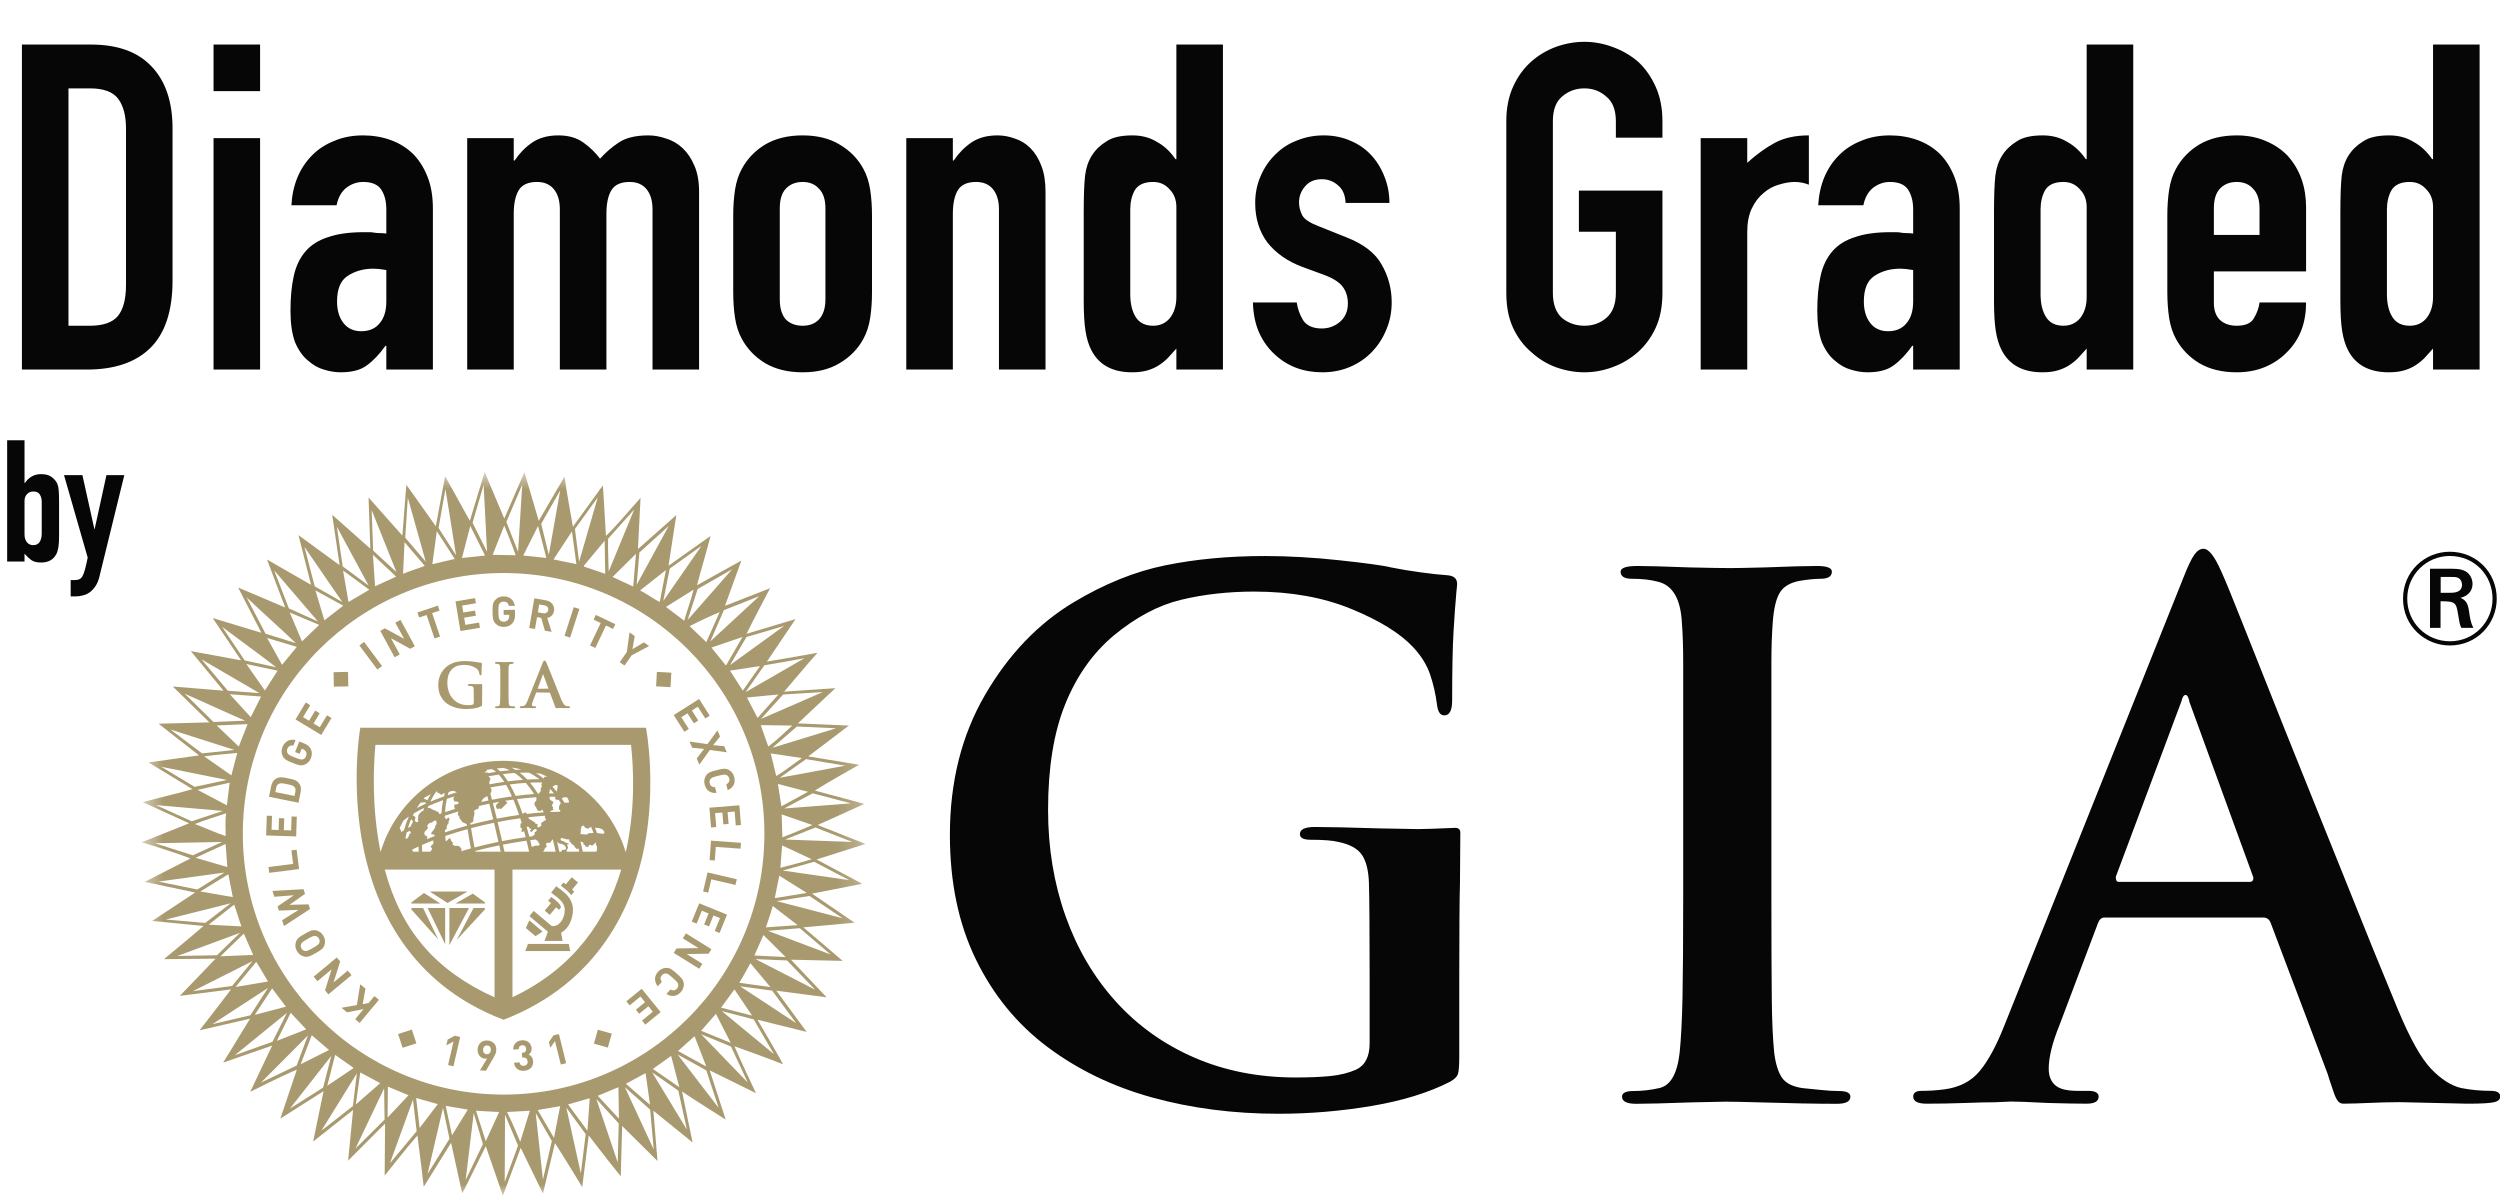 <svg width="115" height="55" viewBox="0 0 115 55" fill="none" xmlns="http://www.w3.org/2000/svg">
<path d="M1.008 17V2.049H4.179C5.411 2.049 6.341 2.385 6.971 3.057C7.615 3.729 7.937 4.681 7.937 5.913V12.905C7.937 14.305 7.594 15.341 6.908 16.013C6.237 16.671 5.264 17 3.99 17H1.008ZM3.15 4.065V14.984H4.137C4.739 14.984 5.166 14.837 5.418 14.543C5.67 14.235 5.796 13.759 5.796 13.115V5.913C5.796 5.325 5.677 4.87 5.439 4.548C5.201 4.226 4.767 4.065 4.137 4.065H3.15ZM9.823 17V6.354H11.964V17H9.823ZM9.823 4.191V2.049H11.964V4.191H9.823ZM17.771 17V15.908H17.73C17.45 16.3 17.163 16.601 16.869 16.811C16.588 17.021 16.19 17.126 15.672 17.126C15.42 17.126 15.161 17.084 14.895 17C14.643 16.93 14.398 16.79 14.16 16.58C13.922 16.384 13.726 16.104 13.572 15.74C13.432 15.362 13.362 14.879 13.362 14.291C13.362 13.689 13.411 13.164 13.509 12.716C13.607 12.254 13.789 11.869 14.055 11.561C14.307 11.268 14.65 11.05 15.084 10.911C15.518 10.757 16.071 10.68 16.742 10.68C16.812 10.68 16.89 10.68 16.974 10.68C17.058 10.68 17.134 10.687 17.204 10.7C17.274 10.714 17.358 10.722 17.456 10.722C17.555 10.722 17.66 10.729 17.771 10.742V9.63C17.771 9.266 17.695 8.965 17.541 8.727C17.387 8.489 17.107 8.37 16.701 8.37C16.421 8.37 16.162 8.461 15.924 8.643C15.7 8.825 15.553 9.091 15.483 9.441H13.404C13.46 8.489 13.782 7.719 14.37 7.131C14.65 6.851 14.986 6.634 15.378 6.48C15.77 6.312 16.211 6.228 16.701 6.228C17.148 6.228 17.569 6.298 17.96 6.438C18.352 6.578 18.695 6.788 18.989 7.068C19.269 7.348 19.493 7.698 19.661 8.118C19.829 8.538 19.913 9.028 19.913 9.588V17H17.771ZM17.771 12.422C17.534 12.38 17.337 12.359 17.183 12.359C16.721 12.359 16.323 12.471 15.987 12.695C15.665 12.905 15.504 13.297 15.504 13.871C15.504 14.277 15.602 14.606 15.798 14.858C15.994 15.11 16.267 15.236 16.616 15.236C16.98 15.236 17.261 15.117 17.456 14.879C17.666 14.641 17.771 14.305 17.771 13.871V12.422ZM21.491 17V6.354H23.632V7.383H23.674C23.898 7.047 24.164 6.774 24.472 6.564C24.794 6.34 25.2 6.228 25.69 6.228C26.152 6.228 26.537 6.34 26.845 6.564C27.153 6.788 27.405 7.033 27.601 7.299C27.867 7.005 28.161 6.753 28.483 6.543C28.805 6.333 29.253 6.228 29.827 6.228C30.093 6.228 30.366 6.277 30.646 6.375C30.926 6.459 31.178 6.606 31.402 6.816C31.626 7.026 31.808 7.299 31.948 7.635C32.088 7.957 32.158 8.356 32.158 8.832V17H30.016V9.63C30.016 9.238 29.925 8.93 29.743 8.706C29.561 8.482 29.302 8.37 28.966 8.37C28.56 8.37 28.28 8.496 28.126 8.748C27.972 9 27.895 9.364 27.895 9.84V17H25.753V9.63C25.753 9.238 25.662 8.93 25.48 8.706C25.298 8.482 25.039 8.37 24.703 8.37C24.297 8.37 24.017 8.496 23.863 8.748C23.709 9 23.632 9.364 23.632 9.84V17H21.491ZM33.728 9.924C33.728 9.49 33.756 9.091 33.812 8.727C33.868 8.363 33.973 8.041 34.127 7.761C34.379 7.299 34.736 6.928 35.198 6.648C35.674 6.368 36.248 6.228 36.92 6.228C37.592 6.228 38.159 6.368 38.621 6.648C39.097 6.928 39.461 7.299 39.713 7.761C39.867 8.041 39.972 8.363 40.028 8.727C40.084 9.091 40.112 9.49 40.112 9.924V13.43C40.112 13.864 40.084 14.263 40.028 14.627C39.972 14.991 39.867 15.313 39.713 15.593C39.461 16.055 39.097 16.426 38.621 16.706C38.159 16.986 37.592 17.126 36.92 17.126C36.248 17.126 35.674 16.986 35.198 16.706C34.736 16.426 34.379 16.055 34.127 15.593C33.973 15.313 33.868 14.991 33.812 14.627C33.756 14.263 33.728 13.864 33.728 13.43V9.924ZM35.87 13.766C35.87 14.172 35.961 14.48 36.143 14.69C36.339 14.886 36.598 14.984 36.92 14.984C37.242 14.984 37.494 14.886 37.676 14.69C37.872 14.48 37.97 14.172 37.97 13.766V9.588C37.97 9.182 37.872 8.881 37.676 8.685C37.494 8.475 37.242 8.37 36.92 8.37C36.598 8.37 36.339 8.475 36.143 8.685C35.961 8.881 35.87 9.182 35.87 9.588V13.766ZM41.689 17V6.354H43.831V7.383H43.873C44.097 7.047 44.363 6.774 44.671 6.564C44.993 6.34 45.399 6.228 45.889 6.228C46.155 6.228 46.421 6.277 46.687 6.375C46.953 6.459 47.191 6.606 47.401 6.816C47.611 7.026 47.779 7.299 47.905 7.635C48.031 7.957 48.094 8.356 48.094 8.832V17H45.952V9.63C45.952 9.238 45.861 8.93 45.679 8.706C45.497 8.482 45.238 8.37 44.902 8.37C44.496 8.37 44.216 8.496 44.062 8.748C43.908 9 43.831 9.364 43.831 9.84V17H41.689ZM51.992 13.535C51.992 13.969 52.076 14.319 52.244 14.585C52.412 14.851 52.678 14.984 53.042 14.984C53.364 14.984 53.623 14.865 53.819 14.627C54.015 14.375 54.113 14.053 54.113 13.661V9.525C54.113 9.189 54.008 8.916 53.798 8.706C53.602 8.482 53.35 8.37 53.042 8.37C52.636 8.37 52.356 8.496 52.202 8.748C52.062 9 51.992 9.294 51.992 9.63V13.535ZM54.113 17V16.034C53.973 16.188 53.84 16.335 53.714 16.475C53.588 16.601 53.448 16.713 53.294 16.811C53.14 16.909 52.965 16.986 52.769 17.042C52.573 17.098 52.342 17.126 52.076 17.126C51.181 17.126 50.558 16.79 50.208 16.118C50.082 15.88 49.991 15.586 49.935 15.236C49.879 14.886 49.851 14.417 49.851 13.829V9.777C49.851 9.007 49.872 8.44 49.914 8.076C49.998 7.376 50.327 6.851 50.901 6.501C51.166 6.319 51.566 6.228 52.097 6.228C52.517 6.228 52.888 6.326 53.21 6.522C53.546 6.704 53.833 6.97 54.071 7.32H54.113V2.049H56.255V17H54.113ZM61.897 9.336C61.883 8.972 61.764 8.699 61.54 8.517C61.33 8.335 61.085 8.244 60.805 8.244C60.469 8.244 60.21 8.356 60.028 8.58C59.846 8.79 59.755 9.035 59.755 9.315C59.755 9.511 59.804 9.707 59.902 9.903C60 10.085 60.252 10.252 60.658 10.406L61.918 10.911C62.716 11.219 63.262 11.638 63.556 12.17C63.864 12.702 64.018 13.283 64.018 13.913C64.018 14.361 63.934 14.781 63.766 15.173C63.612 15.551 63.395 15.887 63.115 16.181C62.835 16.475 62.499 16.706 62.107 16.874C61.715 17.042 61.288 17.126 60.826 17.126C59.958 17.126 59.23 16.853 58.642 16.307C58.348 16.041 58.11 15.712 57.928 15.32C57.746 14.914 57.648 14.445 57.634 13.913H59.65C59.692 14.207 59.79 14.48 59.944 14.732C60.112 14.984 60.399 15.11 60.805 15.11C61.113 15.11 61.386 15.012 61.624 14.816C61.876 14.606 62.002 14.319 62.002 13.955C62.002 13.661 61.925 13.409 61.771 13.199C61.617 12.989 61.337 12.807 60.931 12.653L59.902 12.275C59.23 12.023 58.698 11.652 58.306 11.162C57.928 10.659 57.739 10.05 57.739 9.336C57.739 8.888 57.823 8.475 57.991 8.097C58.159 7.705 58.39 7.369 58.684 7.089C58.964 6.809 59.293 6.599 59.671 6.459C60.049 6.305 60.455 6.228 60.889 6.228C61.323 6.228 61.722 6.305 62.086 6.459C62.464 6.613 62.786 6.83 63.052 7.11C63.318 7.39 63.528 7.726 63.682 8.118C63.836 8.496 63.913 8.902 63.913 9.336H61.897ZM69.29 5.577C69.29 4.975 69.395 4.443 69.605 3.981C69.815 3.519 70.095 3.134 70.445 2.826C70.781 2.532 71.159 2.308 71.579 2.154C72.013 2 72.447 1.923 72.881 1.923C73.315 1.923 73.742 2 74.162 2.154C74.596 2.308 74.988 2.532 75.338 2.826C75.674 3.134 75.947 3.519 76.157 3.981C76.367 4.443 76.472 4.975 76.472 5.577V6.333H74.33V5.577C74.33 5.059 74.183 4.681 73.889 4.443C73.609 4.191 73.273 4.065 72.881 4.065C72.489 4.065 72.146 4.191 71.852 4.443C71.572 4.681 71.432 5.059 71.432 5.577V13.472C71.432 13.99 71.572 14.375 71.852 14.627C72.146 14.865 72.489 14.984 72.881 14.984C73.273 14.984 73.609 14.865 73.889 14.627C74.183 14.375 74.33 13.99 74.33 13.472V10.659H72.629V8.769H76.472V13.472C76.472 14.102 76.367 14.641 76.157 15.089C75.947 15.537 75.674 15.908 75.338 16.202C74.988 16.51 74.596 16.741 74.162 16.895C73.742 17.049 73.315 17.126 72.881 17.126C72.447 17.126 72.013 17.049 71.579 16.895C71.159 16.741 70.781 16.51 70.445 16.202C70.095 15.908 69.815 15.537 69.605 15.089C69.395 14.641 69.29 14.102 69.29 13.472V5.577ZM78.231 17V6.354H80.373V7.488C80.807 7.096 81.234 6.788 81.654 6.564C82.074 6.34 82.592 6.228 83.208 6.228V8.496C82.998 8.412 82.781 8.37 82.557 8.37C82.333 8.37 82.088 8.412 81.822 8.496C81.57 8.566 81.339 8.692 81.129 8.874C80.905 9.056 80.723 9.294 80.583 9.588C80.443 9.882 80.373 10.245 80.373 10.68V17H78.231ZM88.005 17V15.908H87.963C87.683 16.3 87.396 16.601 87.102 16.811C86.822 17.021 86.423 17.126 85.905 17.126C85.653 17.126 85.394 17.084 85.128 17C84.876 16.93 84.631 16.79 84.393 16.58C84.155 16.384 83.959 16.104 83.805 15.74C83.665 15.362 83.595 14.879 83.595 14.291C83.595 13.689 83.644 13.164 83.742 12.716C83.84 12.254 84.022 11.869 84.288 11.561C84.54 11.268 84.883 11.05 85.317 10.911C85.751 10.757 86.304 10.68 86.976 10.68C87.046 10.68 87.123 10.68 87.207 10.68C87.291 10.68 87.368 10.687 87.438 10.7C87.508 10.714 87.592 10.722 87.69 10.722C87.788 10.722 87.893 10.729 88.005 10.742V9.63C88.005 9.266 87.928 8.965 87.774 8.727C87.62 8.489 87.34 8.37 86.934 8.37C86.654 8.37 86.395 8.461 86.157 8.643C85.933 8.825 85.786 9.091 85.716 9.441H83.637C83.693 8.489 84.015 7.719 84.603 7.131C84.883 6.851 85.219 6.634 85.611 6.48C86.003 6.312 86.444 6.228 86.934 6.228C87.382 6.228 87.802 6.298 88.194 6.438C88.586 6.578 88.929 6.788 89.223 7.068C89.503 7.348 89.727 7.698 89.895 8.118C90.063 8.538 90.147 9.028 90.147 9.588V17H88.005ZM88.005 12.422C87.767 12.38 87.571 12.359 87.417 12.359C86.955 12.359 86.556 12.471 86.22 12.695C85.898 12.905 85.737 13.297 85.737 13.871C85.737 14.277 85.835 14.606 86.031 14.858C86.227 15.11 86.5 15.236 86.85 15.236C87.214 15.236 87.494 15.117 87.69 14.879C87.9 14.641 88.005 14.305 88.005 13.871V12.422ZM93.866 13.535C93.866 13.969 93.95 14.319 94.118 14.585C94.286 14.851 94.552 14.984 94.916 14.984C95.238 14.984 95.497 14.865 95.693 14.627C95.889 14.375 95.987 14.053 95.987 13.661V9.525C95.987 9.189 95.882 8.916 95.672 8.706C95.476 8.482 95.224 8.37 94.916 8.37C94.51 8.37 94.23 8.496 94.076 8.748C93.936 9 93.866 9.294 93.866 9.63V13.535ZM95.987 17V16.034C95.847 16.188 95.714 16.335 95.588 16.475C95.462 16.601 95.322 16.713 95.168 16.811C95.014 16.909 94.839 16.986 94.643 17.042C94.447 17.098 94.216 17.126 93.95 17.126C93.054 17.126 92.431 16.79 92.081 16.118C91.955 15.88 91.864 15.586 91.808 15.236C91.752 14.886 91.724 14.417 91.724 13.829V9.777C91.724 9.007 91.745 8.44 91.787 8.076C91.871 7.376 92.2 6.851 92.774 6.501C93.04 6.319 93.439 6.228 93.971 6.228C94.391 6.228 94.762 6.326 95.084 6.522C95.42 6.704 95.707 6.97 95.945 7.32H95.987V2.049H98.129V17H95.987ZM106.08 12.485H101.838V13.934C101.838 14.27 101.929 14.529 102.111 14.711C102.307 14.893 102.566 14.984 102.888 14.984C103.294 14.984 103.56 14.865 103.686 14.627C103.826 14.389 103.91 14.151 103.938 13.913H106.08C106.08 14.851 105.793 15.607 105.219 16.181C104.939 16.475 104.603 16.706 104.211 16.874C103.819 17.042 103.378 17.126 102.888 17.126C102.216 17.126 101.642 16.986 101.167 16.706C100.705 16.426 100.348 16.055 100.096 15.593C99.942 15.313 99.837 14.991 99.781 14.627C99.725 14.263 99.697 13.864 99.697 13.43V9.924C99.697 9.49 99.725 9.091 99.781 8.727C99.837 8.363 99.942 8.041 100.096 7.761C100.348 7.299 100.705 6.928 101.167 6.648C101.642 6.368 102.216 6.228 102.888 6.228C103.378 6.228 103.819 6.312 104.211 6.48C104.617 6.648 104.96 6.879 105.24 7.173C105.8 7.803 106.08 8.594 106.08 9.546V12.485ZM101.838 10.806H103.938V9.588C103.938 9.182 103.84 8.881 103.644 8.685C103.462 8.475 103.21 8.37 102.888 8.37C102.566 8.37 102.307 8.475 102.111 8.685C101.929 8.881 101.838 9.182 101.838 9.588V10.806ZM109.799 13.535C109.799 13.969 109.883 14.319 110.051 14.585C110.219 14.851 110.485 14.984 110.849 14.984C111.171 14.984 111.43 14.865 111.626 14.627C111.822 14.375 111.92 14.053 111.92 13.661V9.525C111.92 9.189 111.815 8.916 111.605 8.706C111.409 8.482 111.157 8.37 110.849 8.37C110.443 8.37 110.163 8.496 110.009 8.748C109.869 9 109.799 9.294 109.799 9.63V13.535ZM111.92 17V16.034C111.78 16.188 111.647 16.335 111.521 16.475C111.395 16.601 111.255 16.713 111.101 16.811C110.947 16.909 110.772 16.986 110.576 17.042C110.38 17.098 110.149 17.126 109.883 17.126C108.987 17.126 108.364 16.79 108.014 16.118C107.888 15.88 107.797 15.586 107.741 15.236C107.685 14.886 107.657 14.417 107.657 13.829V9.777C107.657 9.007 107.678 8.44 107.72 8.076C107.804 7.376 108.133 6.851 108.707 6.501C108.973 6.319 109.372 6.228 109.904 6.228C110.324 6.228 110.695 6.326 111.017 6.522C111.353 6.704 111.64 6.97 111.878 7.32H111.92V2.049H114.062V17H111.92Z" fill="#060606"/>
<path fill-rule="evenodd" clip-rule="evenodd" d="M112.689 29.692C111.568 29.692 110.539 28.814 110.539 27.537C110.539 26.294 111.533 25.38 112.689 25.38C113.899 25.38 114.85 26.319 114.85 27.542C114.85 28.692 113.942 29.692 112.689 29.692ZM112.689 25.575C111.624 25.575 110.733 26.435 110.733 27.537C110.733 28.645 111.617 29.499 112.695 29.499C113.827 29.499 114.657 28.59 114.657 27.542C114.657 26.453 113.821 25.575 112.689 25.575ZM112.665 26.162C112.944 26.162 113.138 26.168 113.302 26.228C113.597 26.331 113.736 26.604 113.736 26.858C113.736 27.046 113.663 27.379 113.18 27.499C113.441 27.609 113.517 27.767 113.568 28.069C113.622 28.445 113.652 28.638 113.773 28.882H113.222C113.143 28.723 113.131 28.62 113.076 28.287C112.986 27.712 112.95 27.658 112.265 27.658V28.882H111.78V26.162H112.665ZM112.271 27.269H112.67C112.871 27.269 113.253 27.269 113.253 26.895C113.253 26.786 113.203 26.64 113.059 26.573C112.961 26.538 112.877 26.538 112.58 26.538H112.271V27.269Z" fill="#060606"/>
<path fill-rule="evenodd" clip-rule="evenodd" d="M107.357 50.269C107.222 49.895 107.069 49.392 107.069 49.392L104.445 42.437C104.38 42.283 104.27 42.207 104.117 42.207H96.8C96.669 42.207 96.571 42.294 96.505 42.468L94.734 47.16C94.405 47.971 94.241 48.637 94.241 49.163C94.241 49.489 94.34 49.741 94.536 49.917C94.734 50.092 95.072 50.179 95.554 50.179H96.046C96.374 50.179 96.538 50.267 96.538 50.442C96.538 50.661 96.351 50.77 95.98 50.77C95.564 50.77 94.975 50.758 94.209 50.737C93.355 50.693 92.787 50.671 92.502 50.671C92.437 50.671 92.196 50.682 91.78 50.704C91.453 50.704 90.987 50.715 90.385 50.737C89.785 50.758 89.199 50.77 88.63 50.77C88.215 50.77 88.008 50.661 88.008 50.442C88.008 50.267 88.138 50.179 88.4 50.179C88.728 50.179 89.069 50.158 89.418 50.114C90.117 50.026 90.665 49.748 91.059 49.277C91.453 48.807 91.836 48.101 92.206 47.16L100.443 26.556C100.64 26.053 100.804 25.708 100.935 25.522C101.066 25.336 101.208 25.243 101.361 25.243C101.603 25.243 101.875 25.593 102.182 26.294C102.335 26.621 102.663 27.42 103.165 28.689L105.134 33.643L108.268 41.436L109.138 43.601L110.318 46.472C110.866 47.784 111.369 48.681 111.827 49.163C112.287 49.643 112.747 49.938 113.206 50.048C113.643 50.135 114.102 50.179 114.583 50.179C114.868 50.179 115.01 50.267 115.01 50.442C115.01 50.573 114.912 50.661 114.715 50.704C114.518 50.748 114.114 50.77 113.501 50.77L110.37 50.699C109.44 50.699 108.507 50.769 107.799 50.769C107.599 50.769 107.492 50.644 107.357 50.269ZM97.456 40.566H103.494C103.603 40.566 103.657 40.5 103.657 40.368L100.705 32.265V32.232C100.662 32.057 100.607 31.968 100.541 31.968C100.453 31.968 100.388 32.069 100.344 32.265L97.325 40.336C97.325 40.489 97.369 40.566 97.456 40.566Z" fill="#060606"/>
<path fill-rule="evenodd" clip-rule="evenodd" d="M67.175 38.288C67.173 38.368 67.159 40.593 67.159 40.593C67.137 41.248 67.126 43.02 67.126 44.982V48.582C67.126 49.018 67.105 49.297 67.061 49.417C67.017 49.536 66.898 49.651 66.701 49.761C65.719 50.262 64.519 50.633 63.101 50.873C61.683 51.112 60.254 51.233 58.814 51.233C56.742 51.233 54.8 50.982 52.988 50.481C51.179 49.98 49.575 49.203 48.179 48.157C46.783 47.11 45.686 45.768 44.89 44.132C44.093 42.496 43.695 40.586 43.695 38.405C43.695 35.962 44.236 33.813 45.316 31.958C46.396 30.104 47.754 28.685 49.389 27.704C50.809 26.854 52.214 26.286 53.612 26.003C55.008 25.719 56.535 25.577 58.192 25.577C58.738 25.577 59.294 25.594 59.861 25.627C60.428 25.658 61.019 25.708 61.629 25.774C62.239 25.839 62.741 25.9 63.134 25.954C63.527 26.008 63.81 26.056 63.985 26.101C64.421 26.188 64.879 26.265 65.359 26.329C65.84 26.395 66.242 26.439 66.57 26.46C66.876 26.482 67.027 26.613 67.027 26.854C67.027 26.919 67.017 27.039 66.995 27.213C66.952 27.693 66.908 28.299 66.864 29.03C66.82 29.761 66.799 30.824 66.799 32.22C66.799 32.678 66.68 32.908 66.438 32.908C66.264 32.908 66.156 32.765 66.112 32.482C66.046 31.958 65.937 31.473 65.785 31.026C65.631 30.578 65.37 30.159 64.999 29.765C64.411 29.134 63.466 28.549 62.168 28.015C60.871 27.48 59.381 27.213 57.702 27.213C56.501 27.213 55.378 27.339 54.331 27.59C53.285 27.84 52.248 28.392 51.222 29.241C50.263 30.049 49.52 31.102 48.997 32.4C48.473 33.698 48.211 35.318 48.211 37.26C48.211 39.005 48.479 40.63 49.013 42.136C49.548 43.641 50.316 44.949 51.321 46.063C52.324 47.175 53.529 48.037 54.936 48.648C56.343 49.259 57.897 49.564 59.599 49.564C60.21 49.564 60.738 49.543 61.186 49.499C61.634 49.455 62.032 49.357 62.381 49.203C62.795 49.008 63.003 48.605 63.003 47.993V44.918C63.003 42.998 62.992 41.248 62.97 40.593C62.949 40.025 62.839 39.601 62.644 39.317C62.447 39.033 62.086 38.836 61.563 38.728C61.302 38.662 60.875 38.629 60.286 38.629C59.959 38.629 59.796 38.542 59.796 38.368C59.796 38.151 60.025 38.041 60.483 38.041C61.072 38.041 62.064 38.063 63.461 38.106C64.421 38.127 65.01 38.138 65.227 38.138C65.473 38.138 66.055 38.12 66.943 38.081C67.134 38.081 67.176 38.208 67.175 38.288ZM77.427 41.285V35.525V30.485C77.427 29.765 77.406 29.133 77.363 28.587C77.297 27.519 76.925 26.907 76.249 26.755C75.922 26.668 75.529 26.624 75.071 26.624C74.722 26.624 74.548 26.515 74.548 26.297C74.548 26.122 74.809 26.035 75.333 26.035C75.748 26.035 76.544 26.056 77.721 26.101C78.638 26.122 79.259 26.132 79.588 26.132C79.849 26.132 80.384 26.122 81.191 26.101C82.325 26.056 83.121 26.035 83.58 26.035C84.038 26.035 84.266 26.122 84.266 26.297C84.266 26.515 84.093 26.624 83.743 26.624C83.481 26.624 83.155 26.657 82.761 26.723C82.325 26.809 82.025 26.995 81.861 27.279C81.698 27.562 81.594 27.999 81.55 28.587C81.507 29.133 81.484 29.765 81.484 30.485V35.525V41.285C81.484 43.313 81.49 44.856 81.502 45.916C81.512 46.973 81.55 47.818 81.617 48.452C81.681 48.953 81.802 49.33 81.976 49.581C82.15 49.831 82.466 49.989 82.925 50.054C83.165 50.077 83.438 50.103 83.743 50.136C84.049 50.169 84.332 50.187 84.593 50.187C84.943 50.187 85.118 50.273 85.118 50.447C85.118 50.666 84.91 50.775 84.496 50.775C83.58 50.775 82.379 50.753 80.896 50.708C80.198 50.688 79.696 50.677 79.391 50.677C79.217 50.677 78.703 50.688 77.852 50.708C76.587 50.753 75.726 50.775 75.267 50.775C74.832 50.775 74.613 50.666 74.613 50.447C74.613 50.273 74.787 50.187 75.137 50.187C75.529 50.187 75.922 50.142 76.315 50.054C76.838 49.946 77.155 49.4 77.264 48.418C77.329 47.786 77.373 46.94 77.395 45.883C77.416 44.825 77.427 43.292 77.427 41.285Z" fill="#060606"/>
<path fill-rule="evenodd" clip-rule="evenodd" d="M29.052 30.15L29.859 29.718L29.619 29.55L29.092 29.863L29.199 29.257L28.958 29.09L28.833 29.996L28.508 30.461L28.727 30.615L29.052 30.15Z" fill="#A8996E"/>
<path fill-rule="evenodd" clip-rule="evenodd" d="M24.703 28.388L24.895 28.422L25.066 29.012L25.375 29.065L25.173 28.424C25.208 28.418 25.242 28.408 25.275 28.392C25.309 28.376 25.34 28.356 25.368 28.329C25.397 28.303 25.421 28.272 25.441 28.236C25.46 28.2 25.474 28.158 25.483 28.11C25.493 28.052 25.493 27.997 25.481 27.943C25.47 27.889 25.449 27.84 25.417 27.795C25.385 27.751 25.344 27.713 25.293 27.681C25.242 27.65 25.182 27.627 25.113 27.616L24.579 27.523L24.344 28.886L24.61 28.932L24.703 28.388ZM24.804 27.806L25.055 27.85C25.113 27.86 25.157 27.885 25.187 27.924C25.216 27.963 25.227 28.01 25.217 28.063C25.208 28.117 25.183 28.158 25.141 28.185C25.101 28.212 25.051 28.221 24.992 28.21L24.741 28.167L24.804 27.806Z" fill="#A8996E"/>
<path fill-rule="evenodd" clip-rule="evenodd" d="M30.881 30.943L30.216 30.906L30.18 31.572L30.844 31.608L30.881 30.943Z" fill="#A8996E"/>
<path fill-rule="evenodd" clip-rule="evenodd" d="M13.652 37.566L13.413 37.558L13.392 38.198L13.056 38.188L13.074 37.642L12.833 37.635L12.816 38.18L12.492 38.169L12.512 37.529L12.272 37.522L12.242 38.431L13.624 38.475L13.652 37.566Z" fill="#A8996E"/>
<path fill-rule="evenodd" clip-rule="evenodd" d="M24.287 43.421L24.164 43.749H26.231L26.161 43.421H24.287Z" fill="#A8996E"/>
<path fill-rule="evenodd" clip-rule="evenodd" d="M27.384 29.806L27.875 28.775L28.201 28.93L28.305 28.713L27.408 28.286L27.305 28.503L27.631 28.659L27.141 29.69L27.384 29.806Z" fill="#A8996E"/>
<path fill-rule="evenodd" clip-rule="evenodd" d="M28.812 46.06L28.964 46.246L29.461 45.842L29.672 46.102L29.25 46.447L29.402 46.634L29.825 46.289L30.03 46.54L29.534 46.945L29.685 47.132L30.39 46.556L29.518 45.485L28.812 46.06Z" fill="#A8996E"/>
<path fill-rule="evenodd" clip-rule="evenodd" d="M31.719 34.112L31.84 34.396L32.388 34.453L32.048 34.889L32.169 35.173L32.654 34.499L33.431 34.606L33.312 34.325L32.806 34.276L33.123 33.88L33.004 33.597L32.54 34.231L31.719 34.112Z" fill="#A8996E"/>
<path fill-rule="evenodd" clip-rule="evenodd" d="M29.725 33.536L29.714 33.476H16.575L16.564 33.537C16.559 33.562 16.126 36.112 16.717 39.016C17.264 41.702 18.821 45.25 23.14 46.899L23.166 46.909L23.193 46.898C27.572 45.188 29.114 41.643 29.638 38.97C30.204 36.081 29.73 33.561 29.725 33.536ZM24.68 38.653C24.705 38.67 24.737 38.67 24.742 38.699C24.746 38.726 24.786 38.766 24.802 38.802C24.812 38.825 24.834 38.834 24.825 38.85C24.82 38.861 24.776 38.904 24.758 38.909C24.748 38.911 24.729 38.889 24.69 38.899C24.656 38.909 24.576 38.901 24.558 38.922C24.546 38.936 24.494 38.952 24.463 38.959C24.439 38.858 24.416 38.755 24.39 38.648C24.481 38.637 24.57 38.626 24.66 38.616C24.665 38.63 24.671 38.647 24.68 38.653ZM19.94 38.767C19.936 38.868 19.751 38.915 19.836 38.985C19.911 39.048 19.855 39.106 19.791 39.176H19.42C19.414 39.073 19.41 38.97 19.409 38.87C19.574 38.797 19.747 38.725 19.927 38.656C19.933 38.689 19.941 38.75 19.94 38.767ZM27.409 38.835C27.415 38.871 27.454 38.911 27.462 38.959C27.474 39.043 27.452 39.135 27.441 39.159C27.438 39.164 27.436 39.17 27.435 39.176H26.805C26.793 39.107 26.778 39.038 26.764 38.97C26.745 38.884 26.724 38.797 26.702 38.71C26.747 38.718 26.824 38.739 26.837 38.769C26.848 38.792 26.821 38.826 26.84 38.837C26.86 38.849 26.881 38.861 26.904 38.874C26.925 38.886 26.901 38.917 26.928 38.929C26.964 38.945 26.963 38.928 26.998 38.953C27.072 39.006 27.086 38.877 27.104 38.867C27.153 38.839 27.189 38.897 27.246 38.896C27.281 38.896 27.332 38.812 27.378 38.776C27.393 38.763 27.408 38.756 27.421 38.759C27.432 38.761 27.402 38.8 27.409 38.835ZM21.114 38.919C21.07 38.894 20.983 38.92 20.934 38.91C20.931 38.909 20.838 38.862 20.802 38.841C20.793 38.835 20.802 38.827 20.809 38.824C20.822 38.818 20.838 38.806 20.843 38.805C20.851 38.803 20.827 38.759 20.812 38.749C20.799 38.739 20.789 38.72 20.778 38.702C20.764 38.682 20.746 38.656 20.745 38.655C20.717 38.601 20.747 38.565 20.668 38.559C20.65 38.558 20.566 38.696 20.505 38.699C20.496 38.616 20.487 38.535 20.481 38.455C20.954 38.298 21.1 38.255 21.506 38.14C21.551 38.427 21.604 38.725 21.663 39.027C21.511 39.069 21.36 39.113 21.21 39.158C21.223 39.132 21.238 39.089 21.237 39.079C21.237 39.043 21.13 38.929 21.114 38.919ZM18.887 38.349C18.887 38.358 18.855 38.355 18.843 38.355C18.831 38.355 18.822 38.361 18.82 38.37C18.817 38.379 18.816 38.406 18.819 38.426C18.822 38.447 18.746 38.56 18.734 38.57C18.725 38.576 18.681 38.579 18.645 38.572C18.663 38.478 18.683 38.386 18.706 38.295C18.747 38.27 18.791 38.246 18.835 38.222C18.915 38.261 18.887 38.343 18.887 38.349ZM18.764 38.087C18.806 37.948 18.855 37.814 18.91 37.684C18.943 37.721 19.003 37.759 18.99 37.817C18.979 37.864 18.939 37.889 18.926 37.934C18.917 37.968 18.908 37.986 18.89 38.019C18.847 38.041 18.805 38.064 18.764 38.087ZM19.399 37.323C19.359 37.351 19.384 37.367 19.319 37.4C19.311 37.403 19.221 37.518 19.239 37.55C19.257 37.583 19.196 37.719 19.233 37.74C19.269 37.76 19.21 37.809 19.21 37.818C19.209 37.826 19.125 37.816 19.105 37.784C19.056 37.707 19.124 37.63 19.114 37.606C19.098 37.566 19.03 37.521 18.986 37.514C19.002 37.481 19.018 37.449 19.035 37.417C19.177 37.332 19.337 37.248 19.512 37.165C19.494 37.215 19.477 37.266 19.461 37.318C19.444 37.313 19.426 37.304 19.399 37.323ZM19.705 37.077C19.892 36.994 20.099 36.912 20.318 36.831C20.34 36.824 20.361 36.816 20.382 36.808C20.346 36.995 20.319 37.198 20.305 37.414C20.275 37.425 20.245 37.436 20.215 37.446C20.186 37.421 20.181 37.369 20.169 37.353C20.146 37.325 20.105 37.342 20.088 37.334C20.068 37.325 20.069 37.292 20.044 37.292C20.031 37.292 19.95 37.268 19.911 37.244C19.885 37.227 19.76 37.157 19.733 37.159C19.709 37.16 19.687 37.169 19.667 37.181C19.678 37.149 19.691 37.115 19.705 37.077ZM19.697 38.575C19.677 38.583 19.656 38.591 19.636 38.6C19.637 38.52 19.653 38.548 19.665 38.495C19.669 38.48 19.596 38.458 19.577 38.444C19.487 38.376 19.525 38.272 19.548 38.245C19.571 38.219 19.731 38.075 19.682 38.054C19.584 38.01 19.762 37.82 19.822 37.844C19.883 37.868 19.953 37.725 20.022 37.747C20.092 37.77 20.067 37.775 20.084 37.828C20.094 37.86 20.073 37.9 20.068 37.929C20.062 37.962 20.006 37.973 20.02 38.027C20.034 38.08 19.878 38.27 19.861 38.279C19.828 38.298 19.825 38.418 19.899 38.383C19.961 38.355 19.991 38.438 20.003 38.456C19.899 38.495 19.797 38.535 19.697 38.575ZM20.858 36.76C20.863 36.787 20.882 36.818 20.885 36.837C20.887 36.86 20.915 36.88 20.922 36.877C20.933 36.873 20.942 36.869 20.95 36.865C20.986 36.85 20.995 36.88 21.033 36.877C21.04 36.876 21.06 36.885 21.08 36.895C21.104 36.907 21.096 36.945 21.083 36.962C21.069 36.979 21.056 36.995 21.044 36.997C20.959 37.013 20.873 36.963 20.901 37.123C20.907 37.157 20.922 37.189 20.94 37.208C20.79 37.253 20.665 37.294 20.471 37.358C20.487 37.139 20.515 36.934 20.555 36.748C20.698 36.701 20.804 36.666 20.898 36.637C20.873 36.676 20.851 36.728 20.858 36.76ZM27.174 38.325C27.091 38.308 27.046 38.349 27.001 38.389C26.902 38.381 26.801 38.373 26.695 38.368C26.696 38.365 26.696 38.363 26.698 38.36C26.736 38.262 26.697 38.149 26.74 38.044C26.751 38.018 26.802 37.969 26.84 37.977C26.856 37.979 26.865 38.018 26.894 38.033C26.904 38.038 26.914 38.062 26.92 38.086C26.923 38.096 26.953 38.08 26.974 38.089C27.004 38.102 27.048 38.13 27.07 38.113C27.11 38.084 27.155 38.047 27.184 38.035C27.186 38.034 27.189 38.034 27.191 38.033C27.23 38.125 27.266 38.218 27.3 38.312C27.261 38.315 27.207 38.332 27.174 38.325ZM26.08 38.847C26.081 38.837 26.108 38.856 26.139 38.846C26.153 38.842 26.157 38.805 26.157 38.805C26.13 38.786 26.048 38.772 25.985 38.746C25.97 38.739 25.978 38.715 25.962 38.71C25.895 38.687 25.83 38.682 25.808 38.657C25.772 38.614 25.781 38.551 25.835 38.549C25.879 38.552 25.984 38.586 26.059 38.61C26.055 38.609 26.178 38.606 26.178 38.61C26.196 38.63 26.19 38.73 26.221 38.737C26.274 38.75 26.28 38.798 26.311 38.837C26.326 38.856 26.357 38.849 26.382 38.873C26.421 38.91 26.453 38.98 26.474 39.009C26.518 39.068 26.58 39.049 26.613 39.034C26.623 39.081 26.634 39.128 26.642 39.176H26.073C26.066 39.155 26.057 39.125 26.063 39.11C26.067 39.1 26.083 39.097 26.087 39.085C26.098 39.053 26.125 39.023 26.13 38.982C26.134 38.951 26.076 38.875 26.08 38.847ZM25.062 37.604C25.141 37.712 25.134 37.71 25.03 37.766C24.991 37.786 24.885 37.848 24.887 37.905C24.889 37.953 24.941 37.98 24.874 38.003C24.847 38.011 24.748 38.101 24.724 38.044C24.706 38.004 24.744 37.949 24.72 37.91C24.71 37.892 24.674 37.89 24.653 37.9C24.645 37.905 24.637 37.894 24.632 37.882C24.596 37.789 24.388 37.715 24.329 37.662C24.307 37.642 24.311 37.618 24.317 37.593C24.615 37.559 24.762 37.547 25.073 37.523C25.075 37.528 25.076 37.533 25.078 37.537C25.083 37.565 25.047 37.582 25.062 37.604ZM22.726 37.848C22.792 38.123 22.86 38.418 22.93 38.725C22.559 38.801 22.19 38.888 21.828 38.983C21.766 38.669 21.713 38.371 21.67 38.095C22.02 38.003 22.375 37.92 22.726 37.848ZM22.544 35.885C22.549 35.879 22.556 35.846 22.559 35.829C22.563 35.801 22.515 35.761 22.506 35.742C22.501 35.733 22.481 35.721 22.458 35.71C22.623 35.68 22.786 35.654 22.945 35.632C23.028 35.723 23.112 35.835 23.196 35.966C22.975 35.998 22.749 36.035 22.523 36.079C22.508 36.032 22.491 35.959 22.544 35.885ZM25.251 36.497C25.269 36.449 25.293 36.422 25.284 36.341C25.283 36.336 25.3 36.317 25.314 36.299C25.372 36.363 25.428 36.429 25.483 36.497C25.422 36.497 25.369 36.497 25.322 36.497C25.297 36.497 25.274 36.497 25.251 36.497ZM24.672 36.819C24.665 36.844 24.607 36.879 24.591 36.928C24.552 37.043 24.691 37.164 24.681 37.172C24.678 37.173 24.677 37.182 24.68 37.187C24.691 37.208 24.711 37.251 24.737 37.275C24.76 37.297 24.786 37.305 24.804 37.306C24.809 37.306 24.817 37.302 24.823 37.299C24.826 37.297 24.836 37.297 24.845 37.298C24.855 37.299 24.871 37.299 24.894 37.284C24.913 37.272 24.932 37.255 24.95 37.238C24.97 37.281 24.989 37.324 25.008 37.368C24.656 37.395 24.498 37.41 24.229 37.442C24.22 37.419 24.197 37.391 24.176 37.369C24.165 37.358 24.076 37.409 24.041 37.443C23.958 37.199 23.871 36.97 23.781 36.758C24.082 36.72 24.377 36.691 24.659 36.673C24.669 36.689 24.678 36.705 24.687 36.721C24.647 36.774 24.683 36.774 24.672 36.819ZM21.639 37.846C21.702 37.835 21.709 37.876 21.768 37.77C21.794 37.725 21.77 37.688 21.779 37.626C21.785 37.58 21.861 37.387 21.813 37.349C21.757 37.306 21.925 37.208 21.968 37.214C22.001 37.218 22.004 37.193 22.013 37.173C22.014 37.169 22.024 37.11 22.033 37.075C22.193 37.038 22.352 37.003 22.509 36.97C22.565 37.188 22.626 37.431 22.689 37.692C22.2 37.796 22.063 37.83 21.646 37.936C21.641 37.907 21.637 37.877 21.633 37.848C21.635 37.847 21.637 37.847 21.639 37.846ZM22.6 36.352C22.594 36.342 22.618 36.298 22.602 36.288C22.591 36.279 22.564 36.252 22.547 36.226C22.794 36.179 23.04 36.138 23.281 36.104C23.373 36.262 23.462 36.439 23.55 36.632C23.243 36.676 22.935 36.728 22.632 36.788C22.606 36.689 22.579 36.593 22.553 36.499C22.594 36.452 22.63 36.402 22.6 36.352ZM24.569 36.525C24.201 36.553 24.07 36.568 23.717 36.611C23.629 36.416 23.54 36.239 23.45 36.083C23.71 36.05 23.957 36.026 24.188 36.012C24.319 36.16 24.447 36.332 24.569 36.525ZM24.253 35.859C24.141 35.74 24.025 35.635 23.909 35.545C24.056 35.539 24.198 35.539 24.332 35.543C24.5 35.625 24.663 35.726 24.82 35.844C24.64 35.843 24.45 35.848 24.253 35.859ZM24.058 35.872C23.831 35.889 23.599 35.913 23.366 35.943C23.286 35.816 23.206 35.705 23.125 35.609C23.358 35.581 23.447 35.574 23.677 35.557C23.806 35.642 23.933 35.747 24.058 35.872ZM22.47 36.82C22.36 36.843 22.25 36.866 22.141 36.891C22.142 36.889 22.143 36.888 22.143 36.886C22.223 36.678 22.348 36.665 22.417 36.622C22.434 36.686 22.452 36.751 22.47 36.82ZM22.964 36.884C22.934 36.917 22.887 36.961 22.863 36.976C22.85 36.983 22.794 37.094 22.817 37.128C22.841 37.16 22.858 37.203 22.893 37.223C22.877 37.244 23.004 37.154 22.997 37.192C22.981 37.269 23.102 37.163 23.109 37.159C23.18 37.095 23.258 37 23.328 36.94C23.352 36.92 23.294 36.871 23.234 36.838C23.345 36.821 23.458 36.804 23.615 36.781C23.706 36.998 23.796 37.234 23.88 37.486C23.544 37.533 23.2 37.591 22.854 37.658C22.792 37.407 22.732 37.165 22.672 36.939C22.787 36.916 22.881 36.899 22.964 36.884ZM25.426 37.172C25.462 37.13 25.397 37.084 25.387 37.058C25.378 37.034 25.483 36.913 25.441 36.875C25.427 36.862 25.298 36.799 25.298 36.79C25.298 36.789 25.285 36.688 25.274 36.65C25.371 36.649 25.447 36.65 25.546 36.652C25.544 36.67 25.541 36.693 25.536 36.719C25.52 36.79 25.653 36.797 25.66 36.796C25.667 36.794 25.683 36.792 25.7 36.791C25.735 36.843 25.769 36.895 25.803 36.95C25.751 36.966 25.712 37.118 25.713 37.159C25.716 37.333 25.772 37.22 25.778 37.278C25.78 37.297 25.764 37.319 25.75 37.339C25.607 37.34 25.462 37.344 25.314 37.351C25.329 37.258 25.458 37.304 25.467 37.22C25.468 37.21 25.399 37.204 25.426 37.172ZM26.084 36.682C26.089 36.684 26.093 36.685 26.097 36.688C26.105 36.692 26.184 36.865 26.175 36.9C26.164 36.938 26.036 36.915 25.969 36.925C25.927 36.858 25.885 36.793 25.842 36.729C25.848 36.725 25.854 36.72 25.861 36.714C25.891 36.694 25.931 36.678 25.972 36.672C26.01 36.675 26.048 36.678 26.084 36.682ZM25.609 36.414C25.546 36.336 25.482 36.262 25.415 36.19C25.473 36.136 25.602 36.078 25.64 36.129C25.682 36.185 25.606 36.353 25.609 36.414ZM24.902 36.065C24.909 36.074 24.905 36.128 24.913 36.147C24.951 36.236 24.892 36.179 24.87 36.295C24.848 36.411 24.926 36.348 24.829 36.447C24.815 36.461 24.802 36.484 24.791 36.511C24.777 36.512 24.762 36.512 24.747 36.513C24.631 36.325 24.508 36.154 24.38 36.002C24.632 35.991 24.731 35.991 24.933 35.994C24.95 36.025 24.91 36.039 24.902 36.065ZM23.716 35.412C23.656 35.376 23.594 35.343 23.533 35.314C23.559 35.314 23.585 35.314 23.609 35.315C23.734 35.334 23.859 35.363 23.983 35.402C23.904 35.404 23.825 35.408 23.716 35.412ZM23.004 35.48C22.938 35.419 22.894 35.38 22.851 35.349C22.951 35.338 23.049 35.329 23.143 35.324C23.247 35.346 23.351 35.382 23.454 35.431C23.309 35.443 23.159 35.459 23.004 35.48ZM23.931 37.641C23.955 37.713 23.978 37.787 24 37.861C23.985 37.868 23.966 37.876 23.959 37.877C23.927 37.882 23.943 37.989 23.941 37.992C23.931 38.018 23.941 38.052 23.95 38.08C23.959 38.111 23.997 38.086 24.006 38.101C24.033 38.145 23.936 38.264 24.021 38.269C24.039 38.27 24.073 38.257 24.108 38.235C24.133 38.325 24.157 38.417 24.182 38.51C23.82 38.56 23.456 38.621 23.097 38.692C23.019 38.348 22.953 38.066 22.892 37.815C23.236 37.747 23.585 37.688 23.931 37.641ZM24.349 38.487C24.309 38.332 24.268 38.182 24.226 38.036C24.384 37.981 24.326 38.166 24.394 38.11C24.406 38.1 24.482 38.15 24.397 38.187C24.342 38.21 24.412 38.253 24.431 38.266C24.486 38.303 24.555 38.052 24.694 38.169C24.706 38.179 24.694 38.195 24.682 38.21C24.669 38.225 24.676 38.236 24.651 38.25C24.622 38.267 24.615 38.276 24.59 38.282C24.577 38.285 24.599 38.348 24.601 38.352C24.611 38.385 24.531 38.437 24.485 38.471C24.439 38.476 24.394 38.481 24.349 38.487ZM25.687 38.986C25.668 38.897 25.647 38.809 25.626 38.721C25.667 38.767 25.711 38.808 25.778 38.814C25.807 38.816 25.833 38.82 25.858 38.825C25.887 38.83 25.913 38.863 25.944 38.876C25.978 38.89 26.015 38.943 26.028 38.972C26.034 38.984 26.044 39.057 26.012 39.074C25.979 39.092 25.925 39.093 25.886 39.093C25.863 39.093 25.831 39.114 25.833 39.153C25.833 39.163 25.832 39.17 25.831 39.176H25.727C25.715 39.113 25.701 39.049 25.687 38.986ZM27.371 38.073C27.477 38.091 27.715 38.076 27.793 38.258C27.861 38.417 27.584 38.328 27.465 38.322C27.434 38.237 27.403 38.154 27.371 38.073ZM25.139 35.742C25.131 35.747 25.057 35.716 25.035 35.733C25.038 35.744 25.023 35.782 25.026 35.786C25.032 35.791 25.02 35.791 24.999 35.806C24.85 35.692 24.764 35.629 24.656 35.563C24.736 35.571 24.813 35.581 24.884 35.593C24.968 35.629 25.05 35.667 25.131 35.709C25.143 35.724 25.148 35.736 25.139 35.742ZM22.622 35.377C22.686 35.405 22.751 35.448 22.817 35.506C22.701 35.523 22.583 35.542 22.465 35.563C22.459 35.562 22.455 35.559 22.452 35.553C22.453 35.551 22.436 35.537 22.417 35.536C22.383 35.535 22.337 35.546 22.314 35.541C22.289 35.535 22.296 35.526 22.302 35.512C22.314 35.484 22.384 35.511 22.394 35.435C22.394 35.427 22.395 35.419 22.398 35.411C22.473 35.398 22.548 35.387 22.622 35.377ZM21.482 37.98C20.997 38.117 20.863 38.16 20.47 38.289C20.468 38.253 20.466 38.217 20.464 38.182C20.57 38.159 20.548 38.055 20.548 38.05C20.548 38.02 20.582 37.926 20.582 37.926C20.661 37.914 20.619 37.749 20.663 37.716C20.706 37.685 20.656 37.6 20.621 37.612C20.593 37.622 20.568 37.645 20.556 37.669C20.544 37.694 20.499 37.684 20.502 37.668C20.504 37.655 20.486 37.612 20.458 37.601C20.459 37.575 20.46 37.549 20.461 37.523C20.75 37.428 20.905 37.379 21.085 37.326C21.061 37.382 21.056 37.456 21.068 37.494C21.076 37.522 21.109 37.512 21.125 37.538C21.138 37.558 21.124 37.617 21.136 37.633C21.157 37.66 21.195 37.707 21.198 37.71C21.233 37.75 21.257 37.824 21.289 37.829C21.308 37.831 21.337 37.837 21.349 37.855C21.357 37.868 21.405 37.869 21.414 37.879C21.436 37.905 21.454 37.913 21.472 37.911C21.475 37.934 21.478 37.957 21.482 37.98ZM21.013 36.445C21.013 36.445 21.013 36.446 21.012 36.446C20.87 36.488 20.762 36.523 20.595 36.578C20.608 36.53 20.622 36.484 20.636 36.439C20.873 36.306 20.984 36.447 21.013 36.445ZM20.15 36.474C20.204 36.473 20.264 36.554 20.292 36.556C20.326 36.557 20.399 36.49 20.464 36.481C20.448 36.532 20.433 36.584 20.42 36.637L20.39 36.647C20.354 36.661 20.317 36.673 20.28 36.687C20.102 36.752 19.94 36.816 19.791 36.88C19.872 36.708 19.965 36.552 20.069 36.414C20.079 36.41 20.09 36.405 20.101 36.4C20.11 36.437 20.122 36.476 20.15 36.474ZM19.532 36.687C19.619 36.635 19.714 36.584 19.816 36.533C19.759 36.623 19.706 36.72 19.657 36.821C19.636 36.797 19.596 36.775 19.577 36.772C19.57 36.771 19.526 36.755 19.489 36.737C19.504 36.72 19.518 36.703 19.532 36.687ZM19.36 36.922C19.372 36.912 19.559 36.894 19.571 36.916C19.576 36.925 19.59 36.932 19.604 36.936C19.599 36.946 19.595 36.957 19.59 36.968C19.442 37.035 19.301 37.103 19.172 37.173C19.221 37.092 19.274 37.014 19.329 36.939C19.343 36.933 19.354 36.928 19.36 36.922ZM18.558 37.749C18.675 37.654 18.72 37.618 18.808 37.56C18.717 37.761 18.641 37.973 18.581 38.194C18.527 38.227 18.483 38.255 18.446 38.279C18.453 38.255 18.457 38.222 18.442 38.199C18.433 38.184 18.402 38.137 18.385 38.082C18.425 37.998 18.479 37.892 18.558 37.749ZM19.25 38.941C19.252 39.019 19.254 39.097 19.259 39.176H18.99C18.977 39.154 18.969 39.115 18.964 39.079C19.056 39.033 19.151 38.987 19.25 38.941ZM21.867 39.176C21.865 39.166 21.863 39.156 21.86 39.145C22.224 39.05 22.595 38.963 22.966 38.886C22.987 38.981 23.009 39.078 23.03 39.176H21.867ZM23.205 39.176C23.187 39.093 23.168 39.011 23.15 38.931L23.133 38.854C23.647 38.756 23.797 38.734 24.222 38.671C24.257 38.814 24.292 38.967 24.329 39.136C24.332 39.149 24.335 39.163 24.338 39.176H23.205ZM25.006 39.142C25.044 39.111 25.035 39.069 25.065 39.024C25.089 38.989 25.151 38.954 25.151 38.929C25.151 38.913 25.116 38.871 25.115 38.837C25.114 38.809 25.144 38.786 25.161 38.775C25.209 38.745 25.28 38.789 25.308 38.763C25.354 38.721 25.38 38.636 25.427 38.606C25.462 38.74 25.494 38.877 25.525 39.017C25.537 39.07 25.547 39.123 25.558 39.176H24.984C24.986 39.164 24.993 39.153 25.006 39.142ZM22.748 45.877C20.044 44.654 18.453 42.808 17.7 40.002H22.748V45.877ZM23.574 45.872V40.002H28.577C27.902 42.252 26.466 44.51 23.574 45.872ZM28.792 39.176H28.775C28.043 36.761 25.796 34.998 23.144 34.998C20.493 34.998 18.245 36.761 17.512 39.176H17.503C17.502 39.168 17.5 39.16 17.498 39.152C17.095 37.113 17.178 35.239 17.27 34.265H29.028C29.153 35.425 29.222 37.255 28.792 39.176ZM33.28 35.364C33.234 35.368 33.186 35.375 33.135 35.386C33.085 35.397 33.03 35.411 32.973 35.425C32.914 35.438 32.861 35.453 32.811 35.467C32.761 35.48 32.715 35.496 32.673 35.515C32.63 35.533 32.593 35.556 32.559 35.584C32.525 35.612 32.496 35.647 32.47 35.689C32.434 35.749 32.411 35.811 32.401 35.877C32.39 35.943 32.395 36.013 32.413 36.087C32.428 36.149 32.452 36.205 32.483 36.256C32.514 36.307 32.553 36.35 32.599 36.385C32.645 36.419 32.699 36.444 32.759 36.461C32.819 36.477 32.886 36.482 32.959 36.476L32.893 36.211C32.836 36.21 32.785 36.197 32.739 36.17C32.694 36.144 32.663 36.098 32.647 36.032C32.638 35.995 32.636 35.961 32.642 35.93C32.647 35.898 32.658 35.87 32.675 35.846C32.686 35.83 32.698 35.816 32.713 35.803C32.728 35.79 32.749 35.778 32.775 35.766C32.801 35.754 32.836 35.741 32.878 35.729C32.921 35.716 32.973 35.703 33.037 35.686C33.101 35.671 33.155 35.658 33.199 35.65C33.241 35.641 33.278 35.636 33.306 35.633C33.335 35.632 33.359 35.633 33.379 35.638C33.397 35.642 33.416 35.65 33.433 35.658C33.458 35.672 33.481 35.691 33.5 35.717C33.52 35.742 33.535 35.773 33.544 35.809C33.56 35.876 33.555 35.931 33.527 35.975C33.499 36.02 33.46 36.055 33.409 36.083L33.475 36.349C33.543 36.32 33.599 36.284 33.644 36.241C33.691 36.199 33.725 36.152 33.751 36.099C33.776 36.047 33.79 35.992 33.794 35.932C33.798 35.873 33.792 35.812 33.777 35.75C33.759 35.675 33.729 35.611 33.689 35.558C33.65 35.505 33.6 35.46 33.54 35.424C33.498 35.398 33.455 35.381 33.413 35.372C33.37 35.364 33.325 35.361 33.28 35.364ZM31.425 45.12C31.407 45.08 31.385 45.042 31.356 45.006C31.327 44.97 31.294 44.934 31.256 44.9C31.219 44.864 31.178 44.827 31.133 44.787C31.088 44.748 31.046 44.711 31.007 44.678C30.967 44.644 30.928 44.615 30.889 44.591C30.85 44.567 30.81 44.549 30.767 44.536C30.726 44.524 30.68 44.52 30.631 44.523C30.561 44.526 30.497 44.543 30.436 44.572C30.376 44.601 30.321 44.644 30.271 44.7C30.228 44.748 30.195 44.799 30.171 44.853C30.147 44.908 30.133 44.965 30.131 45.022C30.129 45.08 30.138 45.139 30.159 45.197C30.179 45.256 30.212 45.314 30.259 45.371L30.441 45.166C30.409 45.118 30.39 45.069 30.386 45.016C30.382 44.965 30.403 44.913 30.448 44.862C30.474 44.834 30.501 44.813 30.53 44.8C30.559 44.787 30.588 44.78 30.617 44.781C30.636 44.78 30.655 44.782 30.675 44.787C30.694 44.792 30.715 44.802 30.74 44.817C30.765 44.832 30.794 44.853 30.829 44.881C30.863 44.909 30.904 44.945 30.954 44.989C31.003 45.032 31.043 45.07 31.075 45.1C31.107 45.131 31.131 45.157 31.149 45.181C31.167 45.203 31.179 45.224 31.187 45.242C31.194 45.261 31.198 45.279 31.2 45.299C31.203 45.328 31.201 45.358 31.191 45.388C31.181 45.418 31.164 45.447 31.139 45.475C31.094 45.526 31.044 45.553 30.993 45.555C30.94 45.557 30.889 45.545 30.838 45.519L30.656 45.724C30.718 45.763 30.779 45.789 30.84 45.803C30.901 45.816 30.96 45.818 31.017 45.809C31.075 45.8 31.128 45.781 31.179 45.751C31.23 45.721 31.277 45.682 31.321 45.633C31.371 45.577 31.407 45.517 31.428 45.454C31.45 45.39 31.459 45.324 31.455 45.255C31.452 45.205 31.442 45.16 31.425 45.12Z" fill="#A8996E"/>
<path fill-rule="evenodd" clip-rule="evenodd" d="M31.684 33.533L31.34 32.992L31.624 32.812L31.916 33.272L32.119 33.143L31.827 32.682L32.1 32.509L32.444 33.05L32.647 32.921L32.159 32.152L30.992 32.893L31.48 33.662L31.684 33.533Z" fill="#A8996E"/>
<path fill-rule="evenodd" clip-rule="evenodd" d="M27.32 48.009L27.96 48.19L28.141 47.549L27.501 47.368L27.32 48.009Z" fill="#A8996E"/>
<path fill-rule="evenodd" clip-rule="evenodd" d="M26.65 28.013L26.393 27.93L25.969 29.245L26.226 29.328L26.65 28.013Z" fill="#A8996E"/>
<path fill-rule="evenodd" clip-rule="evenodd" d="M16.023 31.573L16.01 30.907L15.344 30.921L15.358 31.586L16.023 31.573Z" fill="#A8996E"/>
<path fill-rule="evenodd" clip-rule="evenodd" d="M17.574 30.637L16.747 29.528L16.531 29.69L17.358 30.798L17.574 30.637Z" fill="#A8996E"/>
<path fill-rule="evenodd" clip-rule="evenodd" d="M18.39 30.105L17.984 29.359L18.871 29.843L19.082 29.728L18.422 28.514L18.185 28.642L18.59 29.387L17.704 28.904L17.492 29.019L18.152 30.234L18.39 30.105Z" fill="#A8996E"/>
<path fill-rule="evenodd" clip-rule="evenodd" d="M15.248 33.029L15.041 32.904L14.71 33.452L14.423 33.279L14.705 32.813L14.499 32.688L14.217 33.155L13.939 32.988L14.27 32.439L14.064 32.315L13.594 33.094L14.777 33.808L15.248 33.029Z" fill="#A8996E"/>
<mask id="mask0_1592_27581" style="mask-type:luminance" maskUnits="userSpaceOnUse" x="6" y="21" width="34" height="34">
<path d="M6.516 55V38.355V21.711H39.815V55H6.516Z" fill="#A8996E"/>
</mask>
<g mask="url(#mask0_1592_27581)">
<path fill-rule="evenodd" clip-rule="evenodd" d="M37.562 39.536C38.255 39.312 39.816 38.821 39.816 38.821L37.608 37.951C37.608 37.951 39.093 37.283 39.767 36.979L37.483 36.366C38.103 35.97 39.522 35.18 39.522 35.18L37.179 34.794L39.049 33.376L36.703 33.275L38.426 31.657L36.07 31.816C36.545 31.268 37.114 30.573 37.603 30.031L35.277 30.435L36.593 28.48L34.339 29.155C34.662 28.5 35.425 27.057 35.425 27.057L33.349 27.869L34.105 25.784L32.061 26.922C32.246 26.216 32.506 25.368 32.684 24.654L30.752 26.024C30.752 26.024 30.999 24.393 31.111 23.693L29.346 25.257L29.465 22.899L29.346 23.038C28.858 23.574 28.382 24.168 27.874 24.65L27.735 22.323L26.354 24.228C26.229 23.508 26.067 22.657 25.968 21.923L24.782 23.956L24.123 21.716L23.198 23.858L22.294 21.711L21.613 23.956L20.474 21.906L20.048 24.207L18.692 22.296L18.509 24.637L16.954 22.886L17.035 25.238L15.281 23.68L15.622 25.998L13.731 24.618L14.308 26.902C14.308 26.902 12.916 26.101 12.282 25.738L13.118 27.944L10.955 27.027L12.023 29.108L9.783 28.43L11.092 30.376L8.777 29.951L10.279 31.77L7.95 31.58L9.632 33.23L7.291 33.29L9.157 34.748L6.832 35.072L8.853 36.3C8.159 36.511 7.266 36.697 6.573 36.901L8.699 37.871C8.017 38.155 6.516 38.742 6.516 38.742C6.516 38.742 8.1 39.219 8.76 39.49L6.658 40.566C6.658 40.566 8.265 40.903 8.978 41.056C8.377 41.458 6.999 42.363 6.999 42.363L9.362 42.594C8.82 43.07 7.54 44.121 7.54 44.121L9.916 44.1L8.273 45.809L10.629 45.513C10.187 46.095 9.181 47.393 9.181 47.393L11.501 46.86L10.266 48.88L12.52 48.096L11.51 50.225C11.51 50.225 13.001 49.47 13.654 49.205L12.896 51.457L14.884 50.193L14.404 52.511L16.242 51.059L16.014 53.391L17.712 51.687L17.695 54.079C17.695 54.079 18.74 52.752 19.202 52.231C19.302 52.956 19.491 54.593 19.491 54.593L20.75 52.569L21.259 54.891L21.362 54.707L22.346 52.725L23.132 55L23.953 52.802L24.976 54.903L25.529 52.58C25.529 52.58 26.412 53.979 26.782 54.606L27.081 52.231C27.081 52.231 28.086 53.541 28.555 54.109L28.619 51.795L30.245 53.407L30.055 51.093L31.86 52.554C31.716 51.886 31.376 50.209 31.376 50.209C31.983 50.625 32.767 51.105 33.381 51.501L32.648 49.238L34.776 50.286C34.776 50.286 34.061 48.782 33.784 48.129C34.438 48.367 35.36 48.69 36.007 48.953C36.086 49.013 34.843 46.907 34.843 46.907L37.105 47.467L35.71 45.57L38.025 45.878L36.386 44.146L38.764 44.201L36.955 42.659L39.313 42.445L37.351 41.108L39.664 40.654L37.562 39.536ZM39.207 38.73L36.116 38.618L37.51 38.063C38.076 38.281 38.639 38.505 39.207 38.73ZM35.548 41.676L36.691 42.556L35.231 42.659C35.231 42.659 35.455 42.006 35.548 41.676ZM34.993 33.355L36.445 33.376C36.081 33.707 35.74 34.042 35.343 34.339L34.993 33.355ZM35.454 34.656L36.89 34.871C36.474 35.154 36.136 35.442 35.706 35.699L35.454 34.656ZM35.846 40.282L37.113 41.075L35.64 41.313L35.846 40.282ZM35.785 36.063L37.171 36.422L35.944 37.092L35.785 36.063ZM35.977 38.889L37.338 39.523C36.869 39.675 36.373 39.787 35.898 39.919L35.977 38.889ZM35.957 37.463L37.371 37.951C36.928 38.143 36.453 38.334 35.99 38.519L35.957 37.463ZM39.147 36.954L36.07 37.191L37.384 36.492L39.147 36.954ZM38.883 35.221L35.865 35.778L37.08 34.92L38.883 35.221ZM38.46 33.501L35.529 34.399L36.657 33.42L38.46 33.501ZM37.847 31.835L35.007 33.071L36.023 31.948C36.023 31.948 37.244 31.876 37.847 31.835ZM34.848 33.025L34.36 32.087C34.855 32.033 35.809 31.948 35.809 31.948C35.809 31.948 35.172 32.648 34.848 33.025ZM37.002 30.28L34.294 31.84L35.161 30.603C35.762 30.497 36.407 30.393 37.002 30.28ZM34.168 31.77L33.58 30.849L34.963 30.639L34.168 31.77ZM36.07 28.791L33.58 30.594L34.339 29.3C34.92 29.128 35.501 28.97 36.07 28.791ZM33.408 30.594H33.375L32.728 29.788L34.154 29.3L33.408 30.594ZM34.927 27.424L32.675 29.504L33.298 28.068L34.927 27.424ZM32.49 29.538L31.723 28.804C32.167 28.573 32.635 28.355 33.104 28.157L32.49 29.538ZM32.094 27.094L33.678 26.189L31.631 28.52L32.094 27.094ZM31.473 28.553L30.634 27.919L31.902 27.127C31.797 27.583 31.605 28.071 31.473 28.553ZM30.807 26.156L32.265 25.112L30.509 27.648L30.807 26.156ZM30.35 27.694C30.053 27.543 29.755 27.318 29.445 27.16L30.634 26.222C30.534 26.71 30.443 27.206 30.35 27.694ZM29.412 25.417L30.76 24.195L29.286 26.902L29.412 25.417ZM27.973 24.782L29.175 23.435L27.999 26.288C27.992 25.833 27.959 25.291 27.973 24.782ZM29.254 25.476L29.128 26.982L28.178 26.539L29.254 25.476ZM27.814 24.875L27.84 26.394L26.863 26.063V26.017L27.814 24.875ZM27.497 22.88L26.639 25.839L26.447 24.334L27.497 22.88ZM26.308 24.445L26.514 25.951L25.462 25.733L26.308 24.445ZM25.77 22.553L25.244 25.522L24.895 24.096L25.77 22.553ZM24.75 24.195L25.133 25.667L24.069 25.554L24.75 24.195ZM24.023 22.292L23.831 25.383L23.292 24.007L24.023 22.292ZM23.195 24.176C23.195 24.176 23.561 25.053 23.72 25.542L22.663 25.522L23.195 24.176ZM22.247 22.306L22.405 25.383L21.738 24.049L22.247 22.306ZM21.633 24.195L22.313 25.554L21.25 25.667L21.633 24.195ZM20.49 22.497C20.49 22.497 20.82 24.525 20.978 25.542L20.173 24.287L20.49 22.497ZM20.093 24.432L20.919 25.713L19.889 25.951L20.093 24.432ZM18.759 22.893L19.585 25.839L18.641 24.733L18.759 22.893ZM18.609 24.939L19.539 26.03C19.221 26.156 18.866 26.261 18.541 26.394L18.609 24.939ZM18.237 26.315L17.164 25.327L17.096 23.462L18.237 26.315ZM18.224 26.525L17.253 26.968L17.155 25.521L18.224 26.525ZM10.378 38.46C9.909 38.301 9.434 38.084 8.965 37.905C9.427 37.721 9.923 37.569 10.405 37.41C10.346 37.74 10.386 38.13 10.378 38.46ZM10.458 39.886L8.998 39.458C8.998 39.458 9.916 39.029 10.378 38.823L10.458 39.886ZM9.091 36.334L10.563 36.003L10.438 37.046L9.091 36.334ZM10.504 40.216L10.709 41.267L9.215 41.008L10.504 40.216ZM9.394 34.794C9.89 34.721 10.405 34.688 10.913 34.636L10.643 35.666L9.394 34.794ZM10.774 41.611C10.887 41.928 10.986 42.284 11.105 42.614L9.599 42.535L10.774 41.611ZM10.984 34.342L9.969 33.372L11.388 33.309L10.984 34.342ZM15.781 26.244L16.986 27.127L16.032 27.694L15.781 26.244ZM15.79 27.862L14.922 28.534L14.51 27.16L15.79 27.862ZM15.496 24.228L16.956 26.935L15.764 26.053L15.496 24.228ZM14.004 25.158L15.748 27.694L14.477 26.97L14.004 25.158ZM12.611 26.236L14.625 28.587L13.288 27.986L12.611 26.236ZM14.683 28.745L13.892 29.504L13.329 28.175L14.683 28.745ZM11.343 27.476C12.089 28.197 12.862 28.864 13.608 29.584L12.215 29.15L11.343 27.476ZM13.654 29.756C13.43 30.032 13.199 30.31 12.974 30.581L12.289 29.348L13.654 29.756ZM10.22 28.837C11.046 29.458 11.884 30.059 12.703 30.693L11.257 30.379L10.22 28.837ZM12.769 30.852L12.201 31.737L12.186 31.766L11.331 30.544L12.769 30.852ZM9.269 30.33L11.931 31.882L10.481 31.774L9.269 30.33ZM12.01 32.04L11.535 32.991L10.571 31.935L12.01 32.04ZM8.495 31.911C9.44 32.321 10.332 32.747 11.276 33.15L9.821 33.211L8.495 31.911ZM7.842 33.559L10.787 34.498L9.296 34.656L7.842 33.559ZM7.413 35.27L10.438 35.878L8.953 36.195L7.413 35.27ZM7.175 37.034L10.246 37.304L8.82 37.779L7.175 37.034ZM7.129 38.79L10.22 38.73L8.873 39.345L7.129 38.79ZM7.287 40.553L10.326 40.137L9.078 40.917L7.287 40.553ZM7.631 42.298L10.616 41.55L9.441 42.455L7.631 42.298ZM8.159 43.975L11.039 42.911L9.982 43.941L8.159 43.975ZM11.217 42.945L11.646 43.928L10.14 43.988L11.217 42.945ZM8.873 45.593L11.614 44.212L10.676 45.355L8.873 45.593ZM11.785 44.246C11.97 44.529 12.148 44.846 12.327 45.15L10.835 45.4L11.785 44.246ZM9.771 47.111L12.327 45.447L11.515 46.703L9.771 47.111ZM12.518 45.467L13.152 46.306L11.719 46.684L12.518 45.467ZM10.802 48.539L13.199 46.59L12.536 47.922L10.802 48.539ZM13.371 46.59L14.084 47.349L12.735 47.881L13.371 46.59ZM13.645 49.015L12.01 49.796L14.163 47.633L13.645 49.015ZM14.341 47.62L15.134 48.3L13.832 48.955L14.341 47.62ZM14.863 50.031L13.337 50.995L15.239 48.571L14.863 50.031ZM15.417 48.525L16.27 49.126L15.054 49.945L15.417 48.525ZM16.234 50.879L14.783 52.013L16.415 49.377L16.234 50.879ZM16.573 49.331L17.491 49.826L16.369 50.803L16.573 49.331ZM16.349 52.837L17.67 50.064L17.691 51.502L16.349 52.837ZM17.936 53.512L18.997 50.585C19.057 51.087 19.166 52.034 19.166 52.034L17.936 53.512ZM17.828 51.409L17.841 49.984L18.792 50.381L17.828 51.409ZM19.303 51.887L19.142 50.507L20.139 50.791L19.303 51.887ZM19.669 53.999L20.378 50.962L20.677 52.38L19.669 53.999ZM20.792 52.224L20.503 50.87L21.52 51.041L20.792 52.224ZM21.421 54.278L21.791 51.2L22.213 52.627L21.421 54.278ZM22.345 52.496L21.896 51.094L22.96 51.153L22.345 52.496ZM23.217 54.369L23.231 51.279L23.83 52.694L23.217 54.369ZM23.931 52.52C23.931 52.52 23.554 51.597 23.323 51.153C23.673 51.134 24.373 51.094 24.373 51.094L23.931 52.52ZM24.974 54.264L24.644 51.2L25.384 52.487L24.974 54.264ZM25.483 52.343L24.736 51.061L25.767 50.883L25.483 52.343ZM26.718 53.974L26.051 50.949L26.942 52.171L26.718 53.974ZM27.022 52.013L26.13 50.803L27.127 50.519L27.022 52.013ZM28.415 53.472L27.431 50.553L28.461 51.679L28.415 53.472ZM27.497 50.407L28.448 50.011L28.47 51.456L27.497 50.407ZM23.166 50.351C16.541 50.351 11.17 44.981 11.17 38.355C11.17 31.73 16.541 26.36 23.166 26.36C29.791 26.36 35.162 31.73 35.162 38.355C35.162 44.981 29.791 50.351 23.166 50.351ZM36.139 44.025L34.702 43.952L35.118 43.01L36.139 44.025ZM35.436 45.404L34.009 45.21C34.228 44.847 34.517 44.305 34.517 44.305L35.436 45.404ZM34.595 46.717L33.169 46.352L33.784 45.513L34.595 46.717ZM33.613 47.971L32.252 47.415L32.933 46.637L33.613 47.971ZM31.949 47.666L32.49 49.06L31.189 48.346L31.949 47.666ZM30.872 48.571L31.248 50.011L30.033 49.172L30.872 48.571ZM29.901 50.823L28.791 49.853L29.697 49.364L29.901 50.823ZM30.071 52.876L28.745 50.011L29.907 51.043L30.071 52.876ZM31.599 51.966L30 49.331L31.203 50.169L31.599 51.966ZM33.058 50.962L31.169 48.505L32.49 49.238L33.058 50.962ZM34.397 49.796L32.252 47.574L33.626 48.142L34.397 49.796ZM35.603 48.492L33.204 46.511L34.669 46.891L35.603 48.492ZM36.624 47.066L34.042 45.368L35.52 45.57L36.624 47.066ZM37.496 45.526L34.755 44.12L36.205 44.182L37.496 45.526ZM38.21 43.908L35.324 42.818L36.791 42.697L38.21 43.908ZM38.764 42.242L35.73 41.452L37.237 41.214L38.764 42.242ZM36.003 40.045L37.451 39.642L39.067 40.487L36.003 40.045Z" fill="#A8996E"/>
</g>
<path fill-rule="evenodd" clip-rule="evenodd" d="M19.622 28.288L19.988 29.37L20.244 29.284L19.878 28.202L20.22 28.087L20.143 27.858L19.203 28.176L19.281 28.404L19.622 28.288Z" fill="#A8996E"/>
<path fill-rule="evenodd" clip-rule="evenodd" d="M13.072 34.881C13.102 34.914 13.136 34.941 13.175 34.965C13.215 34.989 13.258 35.011 13.306 35.032C13.354 35.051 13.405 35.072 13.461 35.094C13.516 35.116 13.568 35.135 13.617 35.154C13.665 35.171 13.712 35.185 13.757 35.194C13.802 35.204 13.847 35.207 13.891 35.204C13.934 35.201 13.978 35.189 14.023 35.17C14.087 35.142 14.142 35.104 14.189 35.057C14.236 35.009 14.273 34.95 14.301 34.879C14.328 34.81 14.343 34.741 14.345 34.672C14.348 34.603 14.332 34.532 14.298 34.458C14.269 34.395 14.227 34.343 14.174 34.3C14.12 34.258 14.047 34.218 13.954 34.182L13.767 34.107L13.575 34.593L13.784 34.676L13.878 34.439L13.927 34.458C13.961 34.472 13.99 34.488 14.014 34.508C14.039 34.528 14.059 34.554 14.076 34.584C14.091 34.613 14.098 34.645 14.098 34.68C14.1 34.715 14.092 34.752 14.077 34.791C14.063 34.826 14.045 34.854 14.022 34.876C14 34.899 13.975 34.915 13.947 34.925C13.929 34.932 13.91 34.936 13.891 34.937C13.872 34.939 13.848 34.936 13.819 34.931C13.791 34.925 13.756 34.915 13.714 34.901C13.672 34.887 13.621 34.867 13.56 34.843C13.499 34.819 13.448 34.798 13.408 34.78C13.369 34.763 13.337 34.746 13.312 34.731C13.287 34.716 13.268 34.701 13.255 34.686C13.242 34.672 13.231 34.657 13.222 34.64C13.21 34.614 13.201 34.585 13.2 34.552C13.197 34.52 13.204 34.487 13.217 34.452C13.243 34.387 13.279 34.342 13.326 34.317C13.373 34.293 13.429 34.285 13.496 34.295L13.597 34.042C13.539 34.029 13.481 34.025 13.422 34.029C13.363 34.033 13.307 34.047 13.254 34.072C13.2 34.096 13.151 34.133 13.106 34.181C13.06 34.228 13.023 34.289 12.993 34.364C12.965 34.436 12.951 34.505 12.953 34.571C12.955 34.637 12.97 34.702 12.997 34.766C13.017 34.811 13.042 34.85 13.072 34.881ZM20.263 32.005C20.332 32.146 20.427 32.263 20.547 32.353C20.667 32.442 20.806 32.509 20.96 32.552C21.114 32.594 21.282 32.616 21.457 32.616C21.579 32.616 21.702 32.606 21.823 32.586C21.944 32.565 22.048 32.533 22.133 32.489C22.154 32.478 22.166 32.465 22.172 32.451C22.176 32.439 22.178 32.416 22.178 32.373V32.069C22.178 31.904 22.179 31.754 22.181 31.698L22.182 31.503C22.182 31.486 22.171 31.467 22.144 31.467C22.069 31.47 22.02 31.472 21.999 31.472C21.981 31.472 21.931 31.471 21.85 31.469C21.732 31.465 21.648 31.464 21.599 31.464C21.535 31.464 21.522 31.488 21.522 31.51C21.522 31.522 21.527 31.55 21.581 31.55C21.629 31.55 21.664 31.553 21.686 31.558C21.725 31.566 21.752 31.581 21.765 31.601C21.78 31.622 21.788 31.655 21.79 31.698C21.792 31.754 21.793 31.901 21.793 32.063V32.324C21.793 32.368 21.779 32.396 21.751 32.409C21.724 32.421 21.692 32.429 21.656 32.433C21.619 32.437 21.574 32.438 21.523 32.438C21.383 32.438 21.253 32.413 21.137 32.362C21.02 32.312 20.92 32.24 20.837 32.148C20.755 32.056 20.69 31.947 20.646 31.822C20.602 31.697 20.578 31.56 20.578 31.416C20.578 31.255 20.601 31.119 20.643 31.012C20.687 30.906 20.748 30.818 20.826 30.752C20.911 30.682 20.997 30.637 21.083 30.616C21.288 30.567 21.551 30.576 21.734 30.652C21.84 30.696 21.919 30.743 21.966 30.795C21.996 30.826 22.017 30.86 22.029 30.895C22.041 30.93 22.05 30.97 22.056 31.015C22.063 31.057 22.085 31.066 22.102 31.066C22.124 31.066 22.151 31.053 22.151 30.99C22.151 30.873 22.152 30.783 22.156 30.721C22.16 30.659 22.163 30.608 22.167 30.568C22.169 30.553 22.17 30.542 22.17 30.536C22.17 30.522 22.165 30.488 22.114 30.484C22.087 30.483 22.053 30.479 22.013 30.473C21.973 30.468 21.935 30.462 21.899 30.454C21.884 30.45 21.859 30.446 21.825 30.442C21.791 30.437 21.749 30.431 21.697 30.426C21.645 30.421 21.595 30.416 21.547 30.414C21.353 30.402 21.173 30.414 21.013 30.446C20.894 30.47 20.772 30.519 20.651 30.592C20.51 30.677 20.391 30.8 20.299 30.958C20.207 31.117 20.16 31.304 20.16 31.513C20.16 31.7 20.194 31.865 20.263 32.005ZM23.568 32.487L23.499 32.48C23.465 32.475 23.442 32.464 23.431 32.448C23.418 32.429 23.409 32.401 23.404 32.361C23.399 32.308 23.395 32.236 23.394 32.148C23.393 32.059 23.392 31.928 23.392 31.757V30.843C23.392 30.783 23.395 30.73 23.399 30.684C23.402 30.638 23.41 30.603 23.422 30.582C23.433 30.562 23.454 30.549 23.485 30.543C23.517 30.538 23.544 30.535 23.565 30.535C23.622 30.535 23.628 30.503 23.628 30.489C23.628 30.448 23.57 30.448 23.551 30.448C23.512 30.448 23.445 30.45 23.349 30.454C23.281 30.456 23.236 30.457 23.213 30.457C23.186 30.457 23.133 30.456 23.057 30.454C22.957 30.45 22.889 30.448 22.854 30.448C22.831 30.448 22.769 30.448 22.769 30.489C22.769 30.503 22.776 30.535 22.832 30.535C22.869 30.535 22.901 30.539 22.927 30.546C22.976 30.557 23.002 30.602 23.007 30.684C23.011 30.73 23.013 30.783 23.013 30.843V31.757C23.013 31.926 23.012 32.055 23.01 32.145C23.008 32.234 23.005 32.305 22.998 32.358C22.99 32.432 22.968 32.473 22.933 32.48C22.901 32.487 22.868 32.491 22.838 32.491C22.783 32.491 22.774 32.516 22.774 32.532C22.774 32.552 22.788 32.577 22.848 32.577C22.887 32.577 22.96 32.576 23.068 32.572C23.139 32.57 23.183 32.569 23.197 32.569C23.223 32.569 23.265 32.57 23.324 32.572C23.449 32.576 23.551 32.577 23.629 32.577C23.688 32.577 23.699 32.552 23.699 32.532C23.699 32.516 23.692 32.491 23.637 32.491C23.615 32.491 23.593 32.489 23.568 32.487ZM23.977 32.575C24.026 32.575 24.075 32.574 24.127 32.572C24.177 32.57 24.216 32.569 24.25 32.569C24.281 32.568 24.299 32.567 24.304 32.567C24.328 32.567 24.376 32.569 24.447 32.572C24.512 32.574 24.562 32.575 24.598 32.575C24.655 32.575 24.663 32.546 24.663 32.529C24.663 32.514 24.655 32.488 24.602 32.488H24.562C24.526 32.488 24.501 32.483 24.488 32.471C24.476 32.46 24.47 32.443 24.47 32.421C24.47 32.379 24.483 32.325 24.51 32.259L24.667 31.853L25.294 31.86L25.515 32.446C25.515 32.446 25.529 32.489 25.54 32.52C25.55 32.548 25.561 32.575 25.594 32.575C25.622 32.575 25.655 32.573 25.689 32.572C25.728 32.571 25.77 32.569 25.81 32.569L26.075 32.575C26.128 32.575 26.163 32.573 26.182 32.569C26.218 32.562 26.221 32.539 26.221 32.529C26.221 32.519 26.218 32.488 26.167 32.488C26.128 32.488 26.089 32.484 26.054 32.478C26.02 32.47 25.984 32.447 25.948 32.408C25.911 32.37 25.869 32.295 25.824 32.187L25.221 30.687C25.178 30.58 25.151 30.512 25.137 30.485C25.108 30.416 25.081 30.385 25.051 30.385C25.038 30.385 25.018 30.39 25.001 30.416C24.988 30.432 24.976 30.459 24.957 30.507L24.262 32.245C24.231 32.323 24.2 32.381 24.168 32.419C24.138 32.455 24.096 32.477 24.042 32.483C24.013 32.486 23.985 32.488 23.958 32.488C23.91 32.488 23.907 32.519 23.907 32.529C23.907 32.546 23.916 32.575 23.977 32.575ZM24.981 31.007L25.231 31.678L24.729 31.683L24.981 31.007Z" fill="#A8996E"/>
<path fill-rule="evenodd" clip-rule="evenodd" d="M22.078 28.877L22.038 28.639L21.406 28.744L21.351 28.413L21.89 28.323L21.85 28.086L21.311 28.175L21.259 27.855L21.891 27.75L21.852 27.513L20.953 27.662L21.179 29.026L22.078 28.877Z" fill="#A8996E"/>
<path fill-rule="evenodd" clip-rule="evenodd" d="M13.829 36.437C13.844 36.365 13.846 36.297 13.838 36.231C13.829 36.165 13.807 36.106 13.772 36.053C13.741 36.007 13.707 35.97 13.667 35.943C13.628 35.915 13.586 35.892 13.54 35.875C13.495 35.858 13.448 35.845 13.398 35.835L13.245 35.803L13.097 35.773C13.048 35.764 13 35.757 12.952 35.756C12.905 35.755 12.859 35.759 12.813 35.77C12.767 35.78 12.721 35.801 12.676 35.831C12.622 35.866 12.579 35.913 12.546 35.97C12.512 36.028 12.488 36.092 12.474 36.163L12.375 36.652L13.731 36.926L13.829 36.437ZM13.588 36.414L13.547 36.614L12.665 36.435L12.705 36.235C12.714 36.19 12.729 36.153 12.749 36.123C12.77 36.094 12.796 36.072 12.829 36.054C12.846 36.045 12.866 36.038 12.886 36.034C12.907 36.03 12.931 36.029 12.96 36.031C12.989 36.033 13.022 36.037 13.059 36.044C13.098 36.05 13.142 36.058 13.192 36.069C13.296 36.089 13.373 36.108 13.426 36.127C13.479 36.144 13.518 36.168 13.544 36.199C13.567 36.227 13.583 36.259 13.591 36.293C13.598 36.328 13.597 36.368 13.588 36.414ZM22.663 28.309C22.665 28.361 22.669 28.409 22.678 28.454C22.686 28.5 22.7 28.542 22.719 28.581C22.738 28.62 22.766 28.657 22.801 28.691C22.851 28.74 22.907 28.777 22.968 28.802C23.03 28.827 23.099 28.84 23.176 28.838C23.25 28.837 23.319 28.825 23.384 28.801C23.449 28.777 23.509 28.735 23.564 28.676C23.611 28.625 23.644 28.567 23.663 28.502C23.683 28.436 23.692 28.353 23.691 28.254L23.688 28.051L23.166 28.058L23.169 28.283L23.423 28.28L23.424 28.333C23.424 28.369 23.42 28.402 23.41 28.433C23.401 28.463 23.386 28.492 23.364 28.518C23.342 28.543 23.316 28.562 23.283 28.576C23.251 28.59 23.214 28.597 23.172 28.598C23.135 28.598 23.102 28.592 23.072 28.579C23.043 28.567 23.019 28.55 22.999 28.528C22.985 28.514 22.975 28.498 22.967 28.481C22.958 28.464 22.951 28.44 22.945 28.412C22.939 28.384 22.936 28.348 22.933 28.304C22.931 28.26 22.929 28.205 22.928 28.139C22.927 28.073 22.928 28.018 22.929 27.975C22.93 27.931 22.934 27.895 22.938 27.867C22.943 27.838 22.949 27.815 22.958 27.797C22.967 27.78 22.977 27.765 22.989 27.75C23.008 27.727 23.033 27.709 23.062 27.696C23.09 27.682 23.124 27.674 23.162 27.674C23.231 27.673 23.286 27.689 23.327 27.723C23.367 27.757 23.396 27.807 23.412 27.872L23.684 27.869C23.674 27.811 23.656 27.756 23.63 27.703C23.605 27.65 23.57 27.604 23.527 27.563C23.483 27.523 23.432 27.491 23.371 27.467C23.309 27.443 23.238 27.432 23.158 27.433C23.081 27.434 23.012 27.448 22.951 27.474C22.89 27.501 22.837 27.539 22.788 27.589C22.753 27.624 22.727 27.662 22.708 27.702C22.69 27.741 22.677 27.784 22.67 27.829C22.663 27.875 22.659 27.923 22.658 27.975C22.657 28.027 22.657 28.082 22.659 28.142C22.659 28.201 22.66 28.257 22.663 28.309Z" fill="#A8996E"/>
<path fill-rule="evenodd" clip-rule="evenodd" d="M32.344 41.007L32.578 41.061L32.72 40.45L33.831 40.708L33.893 40.446L32.546 40.133L32.344 41.007Z" fill="#A8996E"/>
<path fill-rule="evenodd" clip-rule="evenodd" d="M13.644 39.087L13.405 39.117L13.483 39.739L12.352 39.883L12.385 40.15L13.758 39.977L13.644 39.087Z" fill="#A8996E"/>
<path fill-rule="evenodd" clip-rule="evenodd" d="M14.665 43.76C14.709 43.733 14.749 43.705 14.784 43.676C14.82 43.647 14.85 43.614 14.875 43.578C14.9 43.543 14.919 43.501 14.932 43.453C14.951 43.386 14.956 43.32 14.949 43.254C14.941 43.188 14.918 43.121 14.879 43.053C14.84 42.984 14.795 42.93 14.742 42.89C14.69 42.851 14.631 42.822 14.564 42.803C14.516 42.79 14.471 42.785 14.427 42.788C14.384 42.791 14.341 42.8 14.297 42.815C14.253 42.831 14.208 42.85 14.163 42.875C14.117 42.899 14.069 42.926 14.017 42.956C13.965 42.985 13.917 43.013 13.873 43.04C13.829 43.066 13.788 43.094 13.754 43.124C13.719 43.154 13.688 43.187 13.663 43.223C13.638 43.258 13.619 43.3 13.606 43.348C13.587 43.414 13.582 43.48 13.589 43.546C13.596 43.611 13.619 43.678 13.658 43.747C13.697 43.815 13.742 43.87 13.795 43.91C13.848 43.95 13.908 43.98 13.974 43.998C14.022 44.011 14.068 44.016 14.111 44.013C14.155 44.009 14.198 44 14.242 43.985C14.284 43.969 14.329 43.949 14.374 43.924C14.42 43.9 14.469 43.873 14.521 43.843C14.572 43.815 14.62 43.786 14.665 43.76ZM14.244 43.687C14.205 43.707 14.172 43.722 14.145 43.731C14.117 43.741 14.094 43.746 14.074 43.747C14.055 43.749 14.037 43.747 14.018 43.743C13.989 43.737 13.961 43.724 13.935 43.706C13.908 43.686 13.886 43.661 13.867 43.628C13.849 43.595 13.838 43.563 13.836 43.531C13.833 43.498 13.837 43.469 13.846 43.441C13.852 43.423 13.86 43.405 13.871 43.389C13.882 43.372 13.899 43.355 13.92 43.336C13.943 43.318 13.972 43.297 14.009 43.273C14.045 43.25 14.093 43.223 14.15 43.19C14.207 43.158 14.255 43.131 14.294 43.111C14.332 43.092 14.366 43.077 14.393 43.068C14.42 43.058 14.443 43.053 14.463 43.053C14.483 43.051 14.502 43.053 14.521 43.057C14.55 43.064 14.577 43.076 14.604 43.095C14.629 43.113 14.652 43.139 14.67 43.172C14.688 43.204 14.699 43.236 14.702 43.269C14.705 43.302 14.702 43.332 14.692 43.36C14.686 43.378 14.677 43.395 14.666 43.411C14.656 43.427 14.639 43.444 14.617 43.463C14.595 43.482 14.565 43.502 14.528 43.526C14.492 43.549 14.444 43.576 14.388 43.609C14.331 43.641 14.282 43.668 14.244 43.687Z" fill="#A8996E"/>
<path fill-rule="evenodd" clip-rule="evenodd" d="M14.192 41.6L13.315 41.622L14.032 41.117L13.961 40.902L12.531 40.983L12.62 41.251L13.515 41.182L12.767 41.696L12.83 41.888L13.738 41.854L12.976 42.331L13.064 42.598L14.262 41.814L14.192 41.6Z" fill="#A8996E"/>
<path fill-rule="evenodd" clip-rule="evenodd" d="M31.82 42.396L32.044 42.487L32.285 41.893L32.595 42.02L32.39 42.525L32.613 42.616L32.819 42.111L33.119 42.233L32.878 42.826L33.1 42.917L33.443 42.073L32.163 41.553L31.82 42.396Z" fill="#A8996E"/>
<path fill-rule="evenodd" clip-rule="evenodd" d="M31.409 43.164L32.13 43.612L31.119 43.629L30.992 43.834L32.166 44.563L32.308 44.334L31.59 43.887L32.598 43.869L32.726 43.665L31.551 42.935L31.409 43.164Z" fill="#A8996E"/>
<path fill-rule="evenodd" clip-rule="evenodd" d="M15.997 44.649L15.344 45.191L15.647 44.227L15.493 44.042L14.43 44.926L14.602 45.134L15.253 44.593L14.952 45.555L15.106 45.74L16.17 44.856L15.997 44.649Z" fill="#A8996E"/>
<path fill-rule="evenodd" clip-rule="evenodd" d="M24.453 48.611C24.414 48.564 24.369 48.53 24.317 48.508C24.361 48.48 24.395 48.442 24.421 48.395C24.448 48.348 24.459 48.287 24.452 48.212C24.447 48.154 24.432 48.102 24.407 48.055C24.383 48.008 24.35 47.969 24.309 47.938C24.269 47.906 24.222 47.883 24.169 47.868C24.116 47.853 24.059 47.848 23.998 47.854C23.941 47.859 23.887 47.872 23.837 47.895C23.788 47.917 23.746 47.947 23.712 47.984C23.677 48.02 23.651 48.064 23.632 48.114C23.614 48.164 23.607 48.221 23.61 48.283L23.862 48.261C23.86 48.208 23.873 48.166 23.903 48.134C23.932 48.102 23.97 48.084 24.018 48.08C24.063 48.076 24.104 48.087 24.14 48.114C24.176 48.141 24.196 48.184 24.201 48.241C24.205 48.291 24.195 48.333 24.171 48.368C24.147 48.404 24.104 48.423 24.042 48.428L24.005 48.432L24.024 48.651L24.061 48.647C24.123 48.642 24.172 48.655 24.209 48.687C24.244 48.718 24.265 48.763 24.27 48.821C24.276 48.883 24.262 48.932 24.23 48.968C24.198 49.003 24.155 49.023 24.101 49.028C24.077 49.031 24.053 49.029 24.03 49.024C24.007 49.018 23.986 49.009 23.968 48.996C23.95 48.983 23.934 48.965 23.922 48.943C23.91 48.922 23.902 48.895 23.898 48.865L23.646 48.887C23.654 48.958 23.672 49.019 23.702 49.067C23.73 49.116 23.767 49.156 23.81 49.185C23.853 49.215 23.902 49.234 23.955 49.246C24.009 49.256 24.064 49.26 24.121 49.255C24.18 49.25 24.235 49.236 24.287 49.215C24.338 49.194 24.383 49.164 24.419 49.127C24.456 49.089 24.484 49.043 24.503 48.99C24.522 48.936 24.528 48.875 24.523 48.807C24.515 48.723 24.492 48.658 24.453 48.611Z" fill="#A8996E"/>
<path fill-rule="evenodd" clip-rule="evenodd" d="M25.464 47.626L25.25 47.931L25.315 48.196L25.529 47.89L25.798 48.968L26.043 48.908L25.71 47.565L25.464 47.626Z" fill="#A8996E"/>
<path fill-rule="evenodd" clip-rule="evenodd" d="M16.957 46.139L16.683 46.189L16.813 45.478L16.571 45.276L16.415 46.23L15.711 46.359L15.963 46.569L16.722 46.419L16.338 46.881L16.544 47.054L17.43 45.993L17.223 45.82L16.957 46.139Z" fill="#A8996E"/>
<path fill-rule="evenodd" clip-rule="evenodd" d="M22.728 47.997C22.692 47.958 22.649 47.927 22.598 47.905C22.547 47.882 22.492 47.868 22.432 47.864C22.371 47.86 22.314 47.865 22.26 47.881C22.206 47.896 22.159 47.921 22.117 47.954C22.076 47.989 22.043 48.031 22.017 48.083C21.991 48.135 21.975 48.195 21.97 48.262C21.966 48.326 21.971 48.385 21.989 48.437C22.005 48.488 22.029 48.533 22.06 48.57C22.091 48.608 22.128 48.637 22.17 48.66C22.213 48.681 22.257 48.694 22.303 48.697C22.32 48.698 22.338 48.698 22.355 48.697C22.373 48.696 22.39 48.693 22.407 48.687L22.079 49.235L22.352 49.255L22.687 48.681C22.723 48.62 22.755 48.561 22.781 48.503C22.808 48.446 22.824 48.385 22.828 48.322C22.834 48.254 22.827 48.191 22.809 48.138C22.792 48.083 22.765 48.036 22.728 47.997ZM22.577 48.305C22.573 48.369 22.552 48.418 22.515 48.45C22.48 48.483 22.436 48.497 22.384 48.493C22.33 48.489 22.289 48.468 22.259 48.43C22.229 48.391 22.217 48.34 22.222 48.278C22.227 48.214 22.247 48.166 22.283 48.134C22.319 48.101 22.363 48.087 22.414 48.091C22.466 48.094 22.507 48.115 22.538 48.153C22.569 48.19 22.582 48.24 22.577 48.305Z" fill="#A8996E"/>
<path fill-rule="evenodd" clip-rule="evenodd" d="M20.592 47.82L20.531 48.086L20.861 47.91L20.612 48.992L20.858 49.05L21.168 47.701L20.922 47.645L20.592 47.82Z" fill="#A8996E"/>
<path fill-rule="evenodd" clip-rule="evenodd" d="M18.312 47.568L18.521 48.199L19.153 47.992L18.945 47.359L18.312 47.568Z" fill="#A8996E"/>
<path fill-rule="evenodd" clip-rule="evenodd" d="M32.641 39.565L32.881 39.582L32.926 38.957L34.065 39.04L34.084 38.77L32.706 38.67L32.641 39.565Z" fill="#A8996E"/>
<path fill-rule="evenodd" clip-rule="evenodd" d="M26.277 41.178L26.416 41.012L26.312 40.925L26.588 40.597L26.299 40.355L26.023 40.682L25.919 40.595L25.797 40.74C25.799 40.741 25.8 40.742 25.802 40.744C25.949 40.852 26.134 40.988 26.277 41.178Z" fill="#A8996E"/>
<path fill-rule="evenodd" clip-rule="evenodd" d="M32.707 38.063L32.947 38.044L32.895 37.405L33.23 37.377L33.274 37.921L33.514 37.902L33.47 37.358L33.793 37.331L33.845 37.97L34.085 37.951L34.011 37.043L32.633 37.155L32.707 38.063Z" fill="#A8996E"/>
<path fill-rule="evenodd" clip-rule="evenodd" d="M20.16 43.216L19.462 41.769H18.922V41.835C18.922 41.835 19.702 42.705 20.16 43.216ZM25.289 42.083L25.579 41.739L25.713 41.851L25.808 41.737C25.762 41.566 25.617 41.451 25.399 41.291C25.386 41.281 25.374 41.271 25.36 41.261L25.215 41.433L25.346 41.544L25.057 41.888L25.289 42.083Z" fill="#A8996E"/>
<path fill-rule="evenodd" clip-rule="evenodd" d="M25.206 42.86H25.205L25.047 43.284H25.88L25.809 42.903C26.089 42.764 26.306 42.414 26.349 41.976C26.353 41.94 26.355 41.904 26.355 41.869C26.355 41.854 26.354 41.838 26.354 41.823C26.353 41.805 26.353 41.787 26.352 41.77C26.35 41.75 26.347 41.731 26.344 41.712C26.343 41.7 26.342 41.688 26.339 41.677C26.336 41.655 26.331 41.634 26.326 41.613C26.323 41.606 26.323 41.598 26.32 41.59C26.313 41.568 26.305 41.545 26.298 41.524C26.297 41.519 26.295 41.514 26.293 41.509C26.284 41.486 26.274 41.463 26.264 41.442C26.263 41.439 26.261 41.437 26.26 41.435C26.249 41.411 26.237 41.389 26.224 41.367C26.223 41.366 26.223 41.365 26.223 41.364C26.209 41.341 26.195 41.319 26.18 41.298C26.05 41.111 25.868 40.977 25.716 40.864C25.711 40.861 25.708 40.858 25.704 40.855C25.663 40.825 25.623 40.795 25.586 40.767L25.351 41.062C25.384 41.088 25.423 41.116 25.46 41.145C25.471 41.152 25.481 41.16 25.492 41.169C25.668 41.298 25.836 41.425 25.921 41.606C25.921 41.606 25.923 41.609 25.923 41.61C25.939 41.645 25.952 41.683 25.96 41.722C25.964 41.74 25.968 41.759 25.972 41.778C25.973 41.793 25.974 41.807 25.975 41.821C25.978 41.858 25.979 41.897 25.975 41.938C25.937 42.309 25.718 42.63 25.382 42.6L24.551 41.902L24.352 42.14L25.206 42.86Z" fill="#A8996E"/>
<path fill-rule="evenodd" clip-rule="evenodd" d="M18.922 41.512V41.563H20.253L19.503 41.078L18.922 41.512Z" fill="#A8996E"/>
<path fill-rule="evenodd" clip-rule="evenodd" d="M20.953 41.563H22.308V41.511L21.747 41.106L20.953 41.563Z" fill="#A8996E"/>
<path fill-rule="evenodd" clip-rule="evenodd" d="M20.478 43.438V41.769H19.672L20.478 43.438Z" fill="#A8996E"/>
<path fill-rule="evenodd" clip-rule="evenodd" d="M21.008 43.237L22.304 41.834V41.769H21.784L21.008 43.237Z" fill="#A8996E"/>
<path fill-rule="evenodd" clip-rule="evenodd" d="M20.672 41.769V43.476L21.575 41.769H20.672Z" fill="#A8996E"/>
<path fill-rule="evenodd" clip-rule="evenodd" d="M24.956 42.85L24.348 42.338L24.188 42.689L24.634 43.064L24.956 42.85Z" fill="#A8996E"/>
<path fill-rule="evenodd" clip-rule="evenodd" d="M19.766 41.009L20.585 41.538L21.506 41.009H19.766Z" fill="#A8996E"/>
<path d="M0.329 25.829V20.251H1.128V22.218H1.144C1.233 22.087 1.337 21.988 1.457 21.92C1.582 21.847 1.724 21.81 1.88 21.81C2.073 21.81 2.222 21.844 2.327 21.912C2.436 21.98 2.525 22.066 2.593 22.171C2.645 22.254 2.679 22.364 2.695 22.5C2.711 22.635 2.718 22.847 2.718 23.134V24.646C2.718 24.866 2.708 25.041 2.687 25.171C2.666 25.302 2.632 25.411 2.585 25.5C2.449 25.751 2.217 25.876 1.888 25.876C1.69 25.876 1.538 25.837 1.434 25.759C1.329 25.68 1.227 25.584 1.128 25.469V25.829H0.329ZM1.919 23.079C1.919 22.954 1.891 22.844 1.833 22.75C1.781 22.656 1.679 22.609 1.528 22.609C1.413 22.609 1.316 22.651 1.238 22.735C1.165 22.813 1.128 22.915 1.128 23.04V24.584C1.128 24.73 1.165 24.85 1.238 24.944C1.311 25.033 1.408 25.077 1.528 25.077C1.663 25.077 1.763 25.027 1.825 24.928C1.888 24.829 1.919 24.698 1.919 24.537V23.079ZM2.945 21.857H3.791L4.34 24.333H4.355L4.896 21.857H5.718L4.575 26.518C4.533 26.696 4.473 26.842 4.395 26.957C4.321 27.072 4.235 27.166 4.136 27.239C4.037 27.312 3.93 27.362 3.815 27.388C3.705 27.419 3.59 27.435 3.47 27.435H3.251V26.683H3.431C3.509 26.683 3.577 26.673 3.635 26.652C3.692 26.631 3.744 26.584 3.791 26.511C3.833 26.438 3.872 26.333 3.909 26.197C3.945 26.067 3.987 25.884 4.034 25.649L2.945 21.857Z" fill="#060606"/>
</svg>
